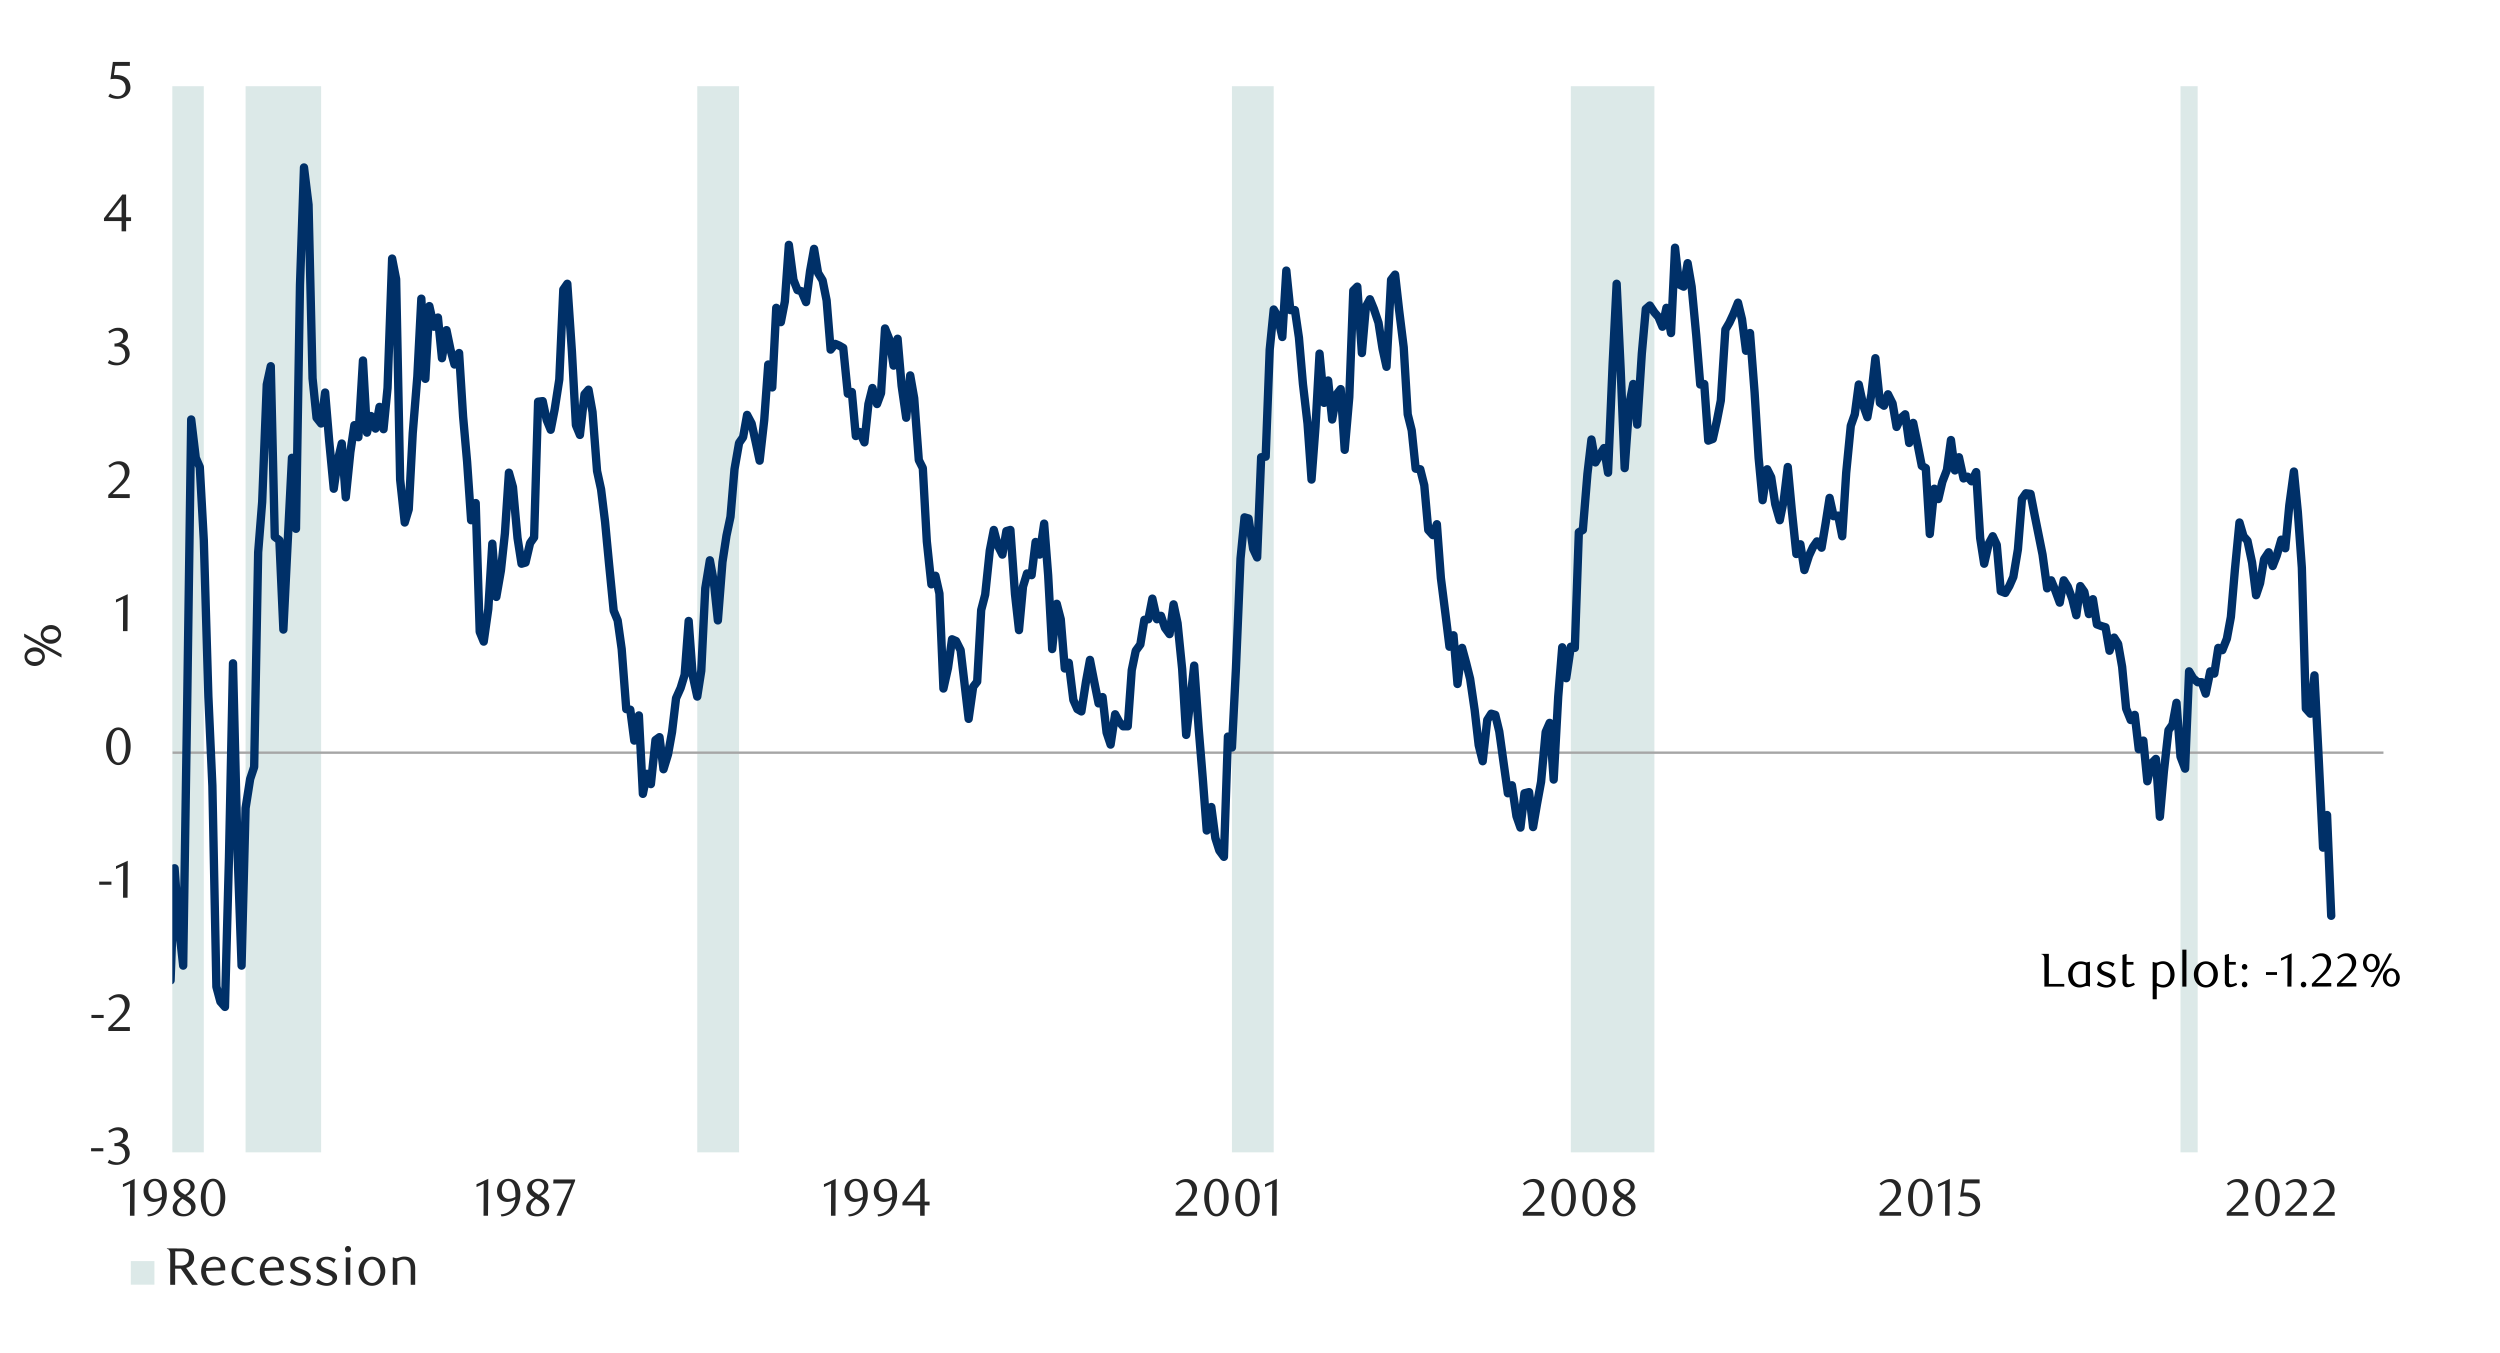 <svg id="Layer_1" data-name="Layer 1" xmlns="http://www.w3.org/2000/svg" xmlns:xlink="http://www.w3.org/1999/xlink" width="1460" height="790" viewBox="0 0 1460 790">
  <defs>
    <style>
      .cls-1, .cls-7, .cls-9 {
        fill: none;
      }

      .cls-2 {
        clip-path: url(#clip-path);
      }

      .cls-3 {
        fill: #e4e6e8;
      }

      .cls-4 {
        clip-path: url(#clip-path-2);
      }

      .cls-5 {
        clip-path: url(#clip-path-3);
      }

      .cls-6 {
        fill: #dce9e8;
      }

      .cls-7 {
        stroke: #a6a6a6;
        stroke-width: 1.39px;
      }

      .cls-7, .cls-9 {
        stroke-linejoin: round;
      }

      .cls-8 {
        clip-path: url(#clip-path-4);
      }

      .cls-9 {
        stroke: #003068;
        stroke-linecap: round;
        stroke-width: 4.88px;
      }

      .cls-10 {
        clip-path: url(#clip-path-5);
      }

      .cls-11 {
        fill: #262626;
      }

      .cls-12 {
        clip-path: url(#clip-path-23);
      }
    </style>
    <clipPath id="clip-path">
      <rect class="cls-1" x="1725.94" y="12414.15" width="448.35" height="238.55"/>
    </clipPath>
    <clipPath id="clip-path-2">
      <rect class="cls-1" x="-132.92" y="-721.72" width="1725.84" height="2233.44"/>
    </clipPath>
    <clipPath id="clip-path-3">
      <rect class="cls-1" x="100.63" y="50.34" width="1293.14" height="624.52"/>
    </clipPath>
    <clipPath id="clip-path-4">
      <rect class="cls-1" x="100.63" y="50.4" width="1293.14" height="624.52"/>
    </clipPath>
    <clipPath id="clip-path-5">
      <rect class="cls-1" x="9.21" y="30.54" width="1441.25" height="728.24"/>
    </clipPath>
    <clipPath id="clip-path-23">
      <rect class="cls-1" x="9.21" y="30.54" width="1441.58" height="728.58"/>
    </clipPath>
  </defs>
  <g class="cls-2">
    <polygon class="cls-3" points="613.87 12652.06 616.22 12652.06 618.48 12652.06 620.85 12652.06 623.11 12652.06 625.49 12652.06 627.74 12652.06 630.12 12652.06 632.38 12652.06 634.75 12652.06 637.01 12652.06 639.38 12652.06 641.64 12652.06 644.02 12652.06 646.39 12652.06 648.65 12652.06 651.03 12652.06 653.28 12652.06 655.66 12652.06 657.92 12652.06 660.29 12652.06 662.55 12652.06 664.93 12652.06 667.18 12652.06 669.56 12652.06 671.82 12652.06 674.19 12652.06 676.45 12652.06 678.83 12652.06 681.08 12652.06 683.46 12652.06 685.72 12652.06 688.09 12652.06 690.35 12652.06 692.73 12652.06 694.98 12652.06 697.36 -11133.2 699.74 -11133.2 701.99 -11133.2 704.37 -11133.2 706.63 -11133.2 709 -11133.2 711.26 -11133.2 713.64 -11133.2 715.89 -11133.2 718.27 -11133.2 720.53 -11133.2 722.9 12652.06 725.16 12652.06 727.53 12652.06 729.79 12652.06 732.17 12652.06 734.43 12652.06 736.8 12652.06 739.06 12652.06 741.43 12652.06 743.69 12652.06 746.07 12652.06 748.33 12652.06 750.7 12652.06 753.08 12652.06 755.33 12652.06 757.71 12652.06 759.97 12652.06 762.34 12652.06 764.6 12652.06 766.98 12652.06 769.23 12652.06 771.61 12652.06 773.87 12652.06 776.24 12652.06 778.5 12652.06 780.88 12652.06 783.13 12652.06 785.51 12652.06 787.77 12652.06 790.14 12652.06 792.4 12652.06 794.78 12652.06 797.03 12652.06 799.41 12652.06 801.79 12652.06 804.04 12652.06 806.42 -11133.2 808.68 -11133.2 811.05 -11133.2 813.31 -11133.2 815.69 -11133.2 817.94 -11133.2 820.32 -11133.2 822.58 -11133.2 824.95 -11133.2 827.21 -11133.2 829.58 -11133.2 831.84 -11133.2 834.22 -11133.2 836.48 -11133.2 838.85 -11133.2 841.11 -11133.2 843.48 12652.06 845.74 12652.06 848.12 12652.06 850.38 12652.06 852.75 12652.06 855.13 12652.06 857.38 12652.06 859.76 12652.06 862.02 12652.06 864.39 12652.06 866.65 12652.06 869.03 12652.06 871.28 12652.06 873.66 12652.06 875.92 12652.06 878.29 12652.06 880.55 12652.06 882.93 12652.06 885.18 12652.06 887.56 12652.06 889.82 12652.06 892.19 12652.06 894.45 12652.06 896.83 12652.06 899.08 12652.06 901.46 12652.06 903.72 12652.06 906.09 12652.06 908.47 12652.06 910.73 12652.06 913.1 12652.06 915.36 12652.06 917.74 12652.06 919.99 12652.06 922.37 12652.06 924.63 12652.06 927 12652.06 929.26 12652.06 931.63 12652.06 933.89 12652.06 936.27 12652.06 938.53 12652.06 940.9 12652.06 943.16 12652.06 945.53 12652.06 947.79 12652.06 950.17 12652.06 952.42 12652.06 954.8 12652.06 957.18 12652.06 959.43 12652.06 961.81 12652.06 964.07 12652.06 966.44 12652.06 968.7 12652.06 971.08 12652.06 973.33 12652.06 975.71 12652.06 977.97 -11133.2 980.34 -11133.2 982.6 -11133.2 984.98 -11133.2 987.23 -11133.2 989.61 -11133.2 991.87 12652.06 994.24 12652.06 996.5 12652.06 998.88 12652.06 1001.13 12652.06 1003.51 12652.06 1005.77 12652.06 1008.14 12652.06 1010.52 12652.06 1012.78 12652.06 1015.15 12652.06 1017.41 12652.06 1019.78 -11133.2 1022.04 -11133.2 1024.42 -11133.2 1026.68 -11133.2 1029.05 -11133.2 1031.31 -11133.2 1033.68 -11133.2 1035.94 -11133.2 1038.32 -11133.2 1040.58 -11133.2 1042.95 -11133.2 1045.21 -11133.2 1047.58 -11133.2 1049.84 -11133.2 1052.22 -11133.2 1054.47 -11133.2 1056.85 12652.06 1059.11 12652.06 1061.48 12652.06 1063.86 12652.06 1066.12 12652.06 1068.49 12652.06 1070.75 12652.06 1073.13 12652.06 1075.38 12652.06 1077.76 12652.06 1080.02 12652.06 1082.39 12652.06 1084.65 12652.06 1087.03 12652.06 1089.28 12652.06 1091.66 12652.06 1093.92 12652.06 1096.29 12652.06 1098.55 12652.06 1100.93 12652.06 1103.18 12652.06 1105.56 12652.06 1107.82 12652.06 1110.19 12652.06 1112.57 12652.06 1114.83 12652.06 1117.2 12652.06 1119.46 12652.06 1121.83 12652.06 1124.09 12652.06 1126.47 12652.06 1128.73 12652.06 1131.1 12652.06 1133.36 12652.06 1135.73 12652.06 1137.99 12652.06 1140.37 12652.06 1142.63 12652.06 1145 12652.06 1147.26 12652.06 1149.63 12652.06 1151.89 12652.06 1154.27 12652.06 1156.52 12652.06 1158.9 12652.06 1161.16 12652.06 1163.53 12652.06 1165.91 12652.06 1168.17 12652.06 1170.54 12652.06 1172.8 12652.06 1175.18 12652.06 1177.43 12652.06 1179.81 12652.06 1182.07 12652.06 1184.44 12652.06 1186.7 12652.06 1189.08 12652.06 1191.33 12652.06 1193.71 12652.06 1195.97 12652.06 1198.34 12652.06 1200.6 12652.06 1202.98 12652.06 1205.23 12652.06 1207.61 12652.06 1209.87 12652.06 1212.24 12652.06 1214.5 12652.06 1216.88 12652.06 1219.25 12652.06 1221.51 12652.06 1223.88 12652.06 1226.14 12652.06 1228.52 12652.06 1230.78 12652.06 1233.15 12652.06 1235.41 12652.06 1237.78 12652.06 1240.04 12652.06 1242.42 12652.06 1244.67 12652.06 1247.05 12652.06 1249.31 12652.06 1251.68 12652.06 1253.94 12652.06 1256.32 12652.06 1258.57 12652.06 1260.95 12652.06 1263.21 12652.06 1265.58 12652.06 1267.84 12652.06 1270.22 -11133.2 1272.59 -11133.2 1274.85 -11133.2 1277.23 -11133.2 1279.48 -11133.2 1281.86 -11133.2 1284.12 -11133.2 1286.49 -11133.2 1288.75 12652.06 1291.13 12652.06 1293.38 12652.06 1295.76 12652.06 1298.02 12652.06 1300.39 12652.06 1302.65 12652.06 1305.03 12652.06 1307.28 12652.06 1309.66 12652.06 1311.92 12652.06 1314.29 12652.06 1316.55 12652.06 1318.93 12652.06 1321.3 12652.06 1323.56 12652.06 1325.93 12652.06 1328.19 12652.06 1330.57 12652.06 1332.83 12652.06 1335.2 12652.06 1337.46 12652.06 1339.83 12652.06 1342.09 12652.06 1344.47 12652.06 1346.72 12652.06 1349.1 12652.06 1351.36 12652.06 1353.73 12652.06 1355.99 12652.06 1358.37 12652.06 1360.62 12652.06 1363 12652.06 1365.26 12652.06 1367.63 12652.06 1369.89 12652.06 1372.27 12652.06 1374.64 12652.06 1376.9 12652.06 1379.28 12652.06 1381.53 12652.06 1383.91 12652.06 1386.17 12652.06 1388.54 12652.06 1390.8 12652.06 1393.18 12652.06 1395.43 12652.06 1397.81 12652.06 1400.07 12652.06 1402.44 12652.06 1404.7 12652.06 1407.08 12652.06 1409.33 12652.06 1411.71 12652.06 1413.97 12652.06 1416.34 12652.06 1418.6 12652.06 1420.98 12652.06 1423.23 12652.06 1425.61 12652.06 1427.98 12652.06 1430.24 12652.06 1432.62 12652.06 1434.88 12652.06 1437.25 12652.06 1439.51 12652.06 1441.88 12652.06 1444.14 12652.06 1446.52 12652.06 1448.77 12652.06 1451.15 12652.06 1453.41 12652.06 1455.78 12652.06 1458.04 12652.06 1460.42 12652.06 1462.67 12652.06 1465.05 12652.06 1467.31 12652.06 1469.68 12652.06 1471.94 12652.06 1474.32 12652.06 1476.69 12652.06 1478.95 12652.06 1481.33 12652.06 1483.58 12652.06 1485.96 12652.06 1488.22 12652.06 1490.59 12652.06 1492.85 12652.06 1495.23 12652.06 1497.48 12652.06 1499.86 12652.06 1502.12 12652.06 1504.49 12652.06 1506.75 12652.06 1509.13 12652.06 1511.38 12652.06 1513.76 12652.06 1516.02 12652.06 1518.39 12652.06 1520.65 12652.06 1523.03 12652.06 1525.28 12652.06 1527.66 12652.06 1530.04 12652.06 1532.29 12652.06 1534.67 12652.06 1536.93 12652.06 1539.3 12652.06 1541.56 12652.06 1543.93 12652.06 1546.19 12652.06 1548.57 12652.06 1550.83 12652.06 1553.2 12652.06 1555.46 12652.06 1557.84 12652.06 1560.09 12652.06 1562.47 12652.06 1564.72 12652.06 1567.1 -11133.2 1569.36 -11133.2 1571.73 -11133.2 1573.99 -11133.2 1576.37 -11133.2 1578.63 -11133.2 1581 -11133.2 1583.38 -11133.2 1585.63 12652.06 1588.01 12652.06 1590.27 12652.06 1592.64 12652.06 1594.9 12652.06 1597.28 12652.06 1599.53 12652.06 1601.91 12652.06 1604.17 12652.06 1606.54 12652.06 1608.8 12652.06 1611.18 12652.06 1613.43 12652.06 1615.81 12652.06 1618.07 12652.06 1620.44 12652.06 1622.7 12652.06 1625.08 12652.06 1627.33 12652.06 1629.71 12652.06 1632.09 12652.06 1634.34 12652.06 1636.72 12652.06 1638.98 12652.06 1641.35 12652.06 1643.61 12652.06 1645.98 12652.06 1648.24 12652.06 1650.62 12652.06 1652.88 12652.06 1655.25 12652.06 1657.51 12652.06 1659.88 12652.06 1662.14 12652.06 1664.52 12652.06 1666.78 12652.06 1669.15 12652.06 1671.41 12652.06 1673.79 12652.06 1676.04 12652.06 1678.42 12652.06 1680.67 12652.06 1683.05 12652.06 1685.43 12652.06 1687.68 12652.06 1690.06 12652.06 1692.32 12652.06 1694.69 12652.06 1696.95 12652.06 1699.33 12652.06 1701.58 12652.06 1703.96 12652.06 1706.22 12652.06 1708.59 12652.06 1710.85 12652.06 1713.23 12652.06 1715.48 12652.06 1717.86 12652.06 1720.12 12652.06 1722.49 12652.06 1724.75 12652.06 1727.13 12652.06 1729.38 12652.06 1731.76 12652.06 1734.02 12652.06 1736.39 12652.06 1738.77 12652.06 1741.02 12652.06 1743.4 12652.06 1745.66 12652.06 1748.03 12652.06 1750.29 12652.06 1752.67 12652.06 1754.92 -11133.2 1757.3 -11133.2 1759.56 -11133.2 1761.93 -11133.2 1764.19 -11133.2 1766.57 -11133.2 1768.82 -11133.2 1771.2 -11133.2 1773.46 -11133.2 1775.83 -11133.2 1778.09 -11133.2 1780.47 -11133.2 1782.72 -11133.2 1785.1 -11133.2 1787.36 -11133.2 1789.73 -11133.2 1792.11 -11133.2 1794.37 -11133.2 1796.74 12652.06 1799 12652.06 1801.38 12652.06 1803.63 12652.06 1806.01 12652.06 1808.27 12652.06 1810.64 12652.06 1812.9 12652.06 1815.28 12652.06 1817.53 12652.06 1819.91 12652.06 1822.17 12652.06 1824.54 12652.06 1826.8 12652.06 1829.18 12652.06 1831.43 12652.06 1833.81 12652.06 1836.07 12652.06 1838.44 12652.06 1840.82 12652.06 1843.07 12652.06 1845.45 12652.06 1847.71 12652.06 1850.08 12652.06 1852.34 12652.06 1854.72 12652.06 1856.97 12652.06 1859.35 12652.06 1861.61 12652.06 1863.98 12652.06 1866.24 12652.06 1868.62 12652.06 1870.87 12652.06 1873.25 12652.06 1875.51 12652.06 1877.88 12652.06 1880.14 12652.06 1882.52 12652.06 1884.77 12652.06 1887.15 12652.06 1889.41 12652.06 1891.78 12652.06 1894.16 12652.06 1896.42 12652.06 1898.79 12652.06 1901.05 12652.06 1903.43 12652.06 1905.68 12652.06 1908.06 12652.06 1910.32 12652.06 1912.69 12652.06 1914.95 12652.06 1917.33 12652.06 1919.58 12652.06 1921.96 12652.06 1924.22 12652.06 1926.59 12652.06 1928.85 12652.06 1931.22 12652.06 1933.48 12652.06 1935.86 12652.06 1938.12 12652.06 1940.49 12652.06 1942.75 12652.06 1945.12 12652.06 1947.5 12652.06 1949.76 12652.06 1952.13 12652.06 1954.39 12652.06 1956.77 12652.06 1959.02 12652.06 1961.4 12652.06 1963.66 12652.06 1966.03 12652.06 1968.29 12652.06 1970.67 12652.06 1972.92 12652.06 1975.3 12652.06 1977.56 12652.06 1979.93 12652.06 1982.19 12652.06 1984.57 12652.06 1986.82 12652.06 1989.2 12652.06 1991.46 12652.06 1993.83 12652.06 1996.21 12652.06 1998.47 12652.06 2000.84 12652.06 2003.1 12652.06 2005.48 12652.06 2007.73 12652.06 2010.11 12652.06 2012.37 12652.06 2014.74 12652.06 2017 12652.06 2019.38 12652.06 2021.63 12652.06 2024.01 12652.06 2026.27 12652.06 2028.64 12652.06 2030.9 12652.06 2033.27 12652.06 2035.53 12652.06 2037.91 12652.06 2040.17 12652.06 2042.54 12652.06 2044.8 12652.06 2047.17 12652.06 2049.55 12652.06 2051.81 12652.06 2054.18 12652.06 2056.44 12652.06 2058.82 12652.06 2061.07 12652.06 2063.45 12652.06 2065.71 12652.06 2068.08 12652.06 2070.34 12652.06 2072.72 12652.06 2074.97 12652.06 2077.35 12652.06 2079.61 12652.06 2081.98 12652.06 2084.24 12652.06 2086.62 12652.06 2088.87 12652.06 2091.25 12652.06 2093.51 -11133.2 2095.88 -11133.2 2098.14 12652.06 2100.52 12652.06 2102.89 12652.06 2105.15 12652.06 2107.53 12652.06 2109.78 12652.06 2112.16 12652.06 2114.42 12652.06 2116.79 12652.06 2119.05 12652.06 2121.43 12652.06 2123.68 12652.06 2126.06 12652.06 2128.32 12652.06 2130.69 12652.06 2132.95 12652.06 2135.32 12652.06 2137.58 12652.06 2139.96 12652.06 2142.22 12652.06 2144.59 12652.06 2146.85 12652.06 2149.22 12652.06 2151.6 12652.06 2153.86 12652.06 2156.18 12652.06 2153.86 12652.06 2151.6 12652.06 2149.22 12652.06 2146.85 12652.06 2144.59 12652.06 2142.22 12652.06 2139.96 12652.06 2137.58 12652.06 2135.32 12652.06 2132.95 12652.06 2130.69 12652.06 2128.32 12652.06 2126.06 12652.06 2123.68 12652.06 2121.43 12652.06 2119.05 12652.06 2116.79 12652.06 2114.42 12652.06 2112.16 12652.06 2109.78 12652.06 2107.53 12652.06 2105.15 12652.06 2102.89 12652.06 2100.52 12652.06 2098.14 12652.06 2095.88 12652.06 2093.51 12652.06 2091.25 12652.06 2088.87 12652.06 2086.62 12652.06 2084.24 12652.06 2081.98 12652.06 2079.61 12652.06 2077.35 12652.06 2074.97 12652.06 2072.72 12652.06 2070.34 12652.06 2068.08 12652.06 2065.71 12652.06 2063.45 12652.06 2061.07 12652.06 2058.82 12652.06 2056.44 12652.06 2054.18 12652.06 2051.81 12652.06 2049.55 12652.06 2047.17 12652.06 2044.8 12652.06 2042.54 12652.06 2040.17 12652.06 2037.91 12652.06 2035.53 12652.06 2033.27 12652.06 2030.9 12652.06 2028.64 12652.06 2026.27 12652.06 2024.01 12652.06 2021.63 12652.06 2019.38 12652.06 2017 12652.06 2014.74 12652.06 2012.37 12652.06 2010.11 12652.06 2007.73 12652.06 2005.48 12652.06 2003.1 12652.06 2000.84 12652.06 1998.47 12652.06 1996.21 12652.06 1993.83 12652.06 1991.46 12652.06 1989.2 12652.06 1986.82 12652.06 1984.57 12652.06 1982.19 12652.06 1979.93 12652.06 1977.56 12652.06 1975.3 12652.06 1972.92 12652.06 1970.67 12652.06 1968.29 12652.06 1966.03 12652.06 1963.66 12652.06 1961.4 12652.06 1959.02 12652.06 1956.77 12652.06 1954.39 12652.06 1952.13 12652.06 1949.76 12652.06 1947.5 12652.06 1945.12 12652.06 1942.75 12652.06 1940.49 12652.06 1938.12 12652.06 1935.86 12652.06 1933.48 12652.06 1931.22 12652.06 1928.85 12652.06 1926.59 12652.06 1924.22 12652.06 1921.96 12652.06 1919.58 12652.06 1917.33 12652.06 1914.95 12652.06 1912.69 12652.06 1910.32 12652.06 1908.06 12652.06 1905.68 12652.06 1903.43 12652.06 1901.05 12652.06 1898.79 12652.06 1896.42 12652.06 1894.16 12652.06 1891.78 12652.06 1889.41 12652.06 1887.15 12652.06 1884.77 12652.06 1882.52 12652.06 1880.14 12652.06 1877.88 12652.06 1875.51 12652.06 1873.25 12652.06 1870.87 12652.06 1868.62 12652.06 1866.24 12652.06 1863.98 12652.06 1861.61 12652.06 1859.35 12652.06 1856.97 12652.06 1854.72 12652.06 1852.34 12652.06 1850.08 12652.06 1847.71 12652.06 1845.45 12652.06 1843.07 12652.06 1840.82 12652.06 1838.44 12652.06 1836.07 12652.06 1833.81 12652.06 1831.43 12652.06 1829.18 12652.06 1826.8 12652.06 1824.54 12652.06 1822.17 12652.06 1819.91 12652.06 1817.53 12652.06 1815.28 12652.06 1812.9 12652.06 1810.64 12652.06 1808.27 12652.06 1806.01 12652.06 1803.63 12652.06 1801.38 12652.06 1799 12652.06 1796.74 12652.06 1794.37 12652.06 1792.11 12652.06 1789.73 12652.06 1787.36 12652.06 1785.1 12652.06 1782.72 12652.06 1780.47 12652.06 1778.09 12652.06 1775.83 12652.06 1773.46 12652.06 1771.2 12652.06 1768.82 12652.06 1766.57 12652.06 1764.19 12652.06 1761.93 12652.06 1759.56 12652.06 1757.3 12652.06 1754.92 12652.06 1752.67 12652.06 1750.29 12652.06 1748.03 12652.06 1745.66 12652.06 1743.4 12652.06 1741.02 12652.06 1738.77 12652.06 1736.39 12652.06 1734.02 12652.06 1731.76 12652.06 1729.38 12652.06 1727.13 12652.06 1724.75 12652.06 1722.49 12652.06 1720.12 12652.06 1717.86 12652.06 1715.48 12652.06 1713.23 12652.06 1710.85 12652.06 1708.59 12652.06 1706.22 12652.06 1703.96 12652.06 1701.58 12652.06 1699.33 12652.06 1696.95 12652.06 1694.69 12652.06 1692.32 12652.06 1690.06 12652.06 1687.68 12652.06 1685.43 12652.06 1683.05 12652.06 1680.67 12652.06 1678.42 12652.06 1676.04 12652.06 1673.79 12652.06 1671.41 12652.06 1669.15 12652.06 1666.78 12652.06 1664.52 12652.06 1662.14 12652.06 1659.88 12652.06 1657.51 12652.06 1655.25 12652.06 1652.88 12652.06 1650.62 12652.06 1648.24 12652.06 1645.98 12652.06 1643.61 12652.06 1641.35 12652.06 1638.98 12652.06 1636.72 12652.06 1634.34 12652.06 1632.09 12652.06 1629.71 12652.06 1627.33 12652.06 1625.08 12652.06 1622.7 12652.06 1620.44 12652.06 1618.07 12652.06 1615.81 12652.06 1613.43 12652.06 1611.18 12652.06 1608.8 12652.06 1606.54 12652.06 1604.17 12652.06 1601.91 12652.06 1599.53 12652.06 1597.28 12652.06 1594.9 12652.06 1592.64 12652.06 1590.27 12652.06 1588.01 12652.06 1585.63 12652.06 1583.38 12652.06 1581 12652.06 1578.63 12652.06 1576.37 12652.06 1573.99 12652.06 1571.73 12652.06 1569.36 12652.06 1567.1 12652.06 1564.72 12652.06 1562.47 12652.06 1560.09 12652.06 1557.84 12652.06 1555.46 12652.06 1553.2 12652.06 1550.83 12652.06 1548.57 12652.06 1546.19 12652.06 1543.93 12652.06 1541.56 12652.06 1539.3 12652.06 1536.93 12652.06 1534.67 12652.06 1532.29 12652.06 1530.04 12652.06 1527.66 12652.06 1525.28 12652.06 1523.03 12652.06 1520.65 12652.06 1518.39 12652.06 1516.02 12652.06 1513.76 12652.06 1511.38 12652.06 1509.13 12652.06 1506.75 12652.06 1504.49 12652.06 1502.12 12652.06 1499.86 12652.06 1497.48 12652.06 1495.23 12652.06 1492.85 12652.06 1490.59 12652.06 1488.22 12652.06 1485.96 12652.06 1483.58 12652.06 1481.33 12652.06 1478.95 12652.06 1476.69 12652.06 1474.32 12652.06 1471.94 12652.06 1469.68 12652.06 1467.31 12652.06 1465.05 12652.06 1462.67 12652.06 1460.42 12652.06 1458.04 12652.06 1455.78 12652.06 1453.41 12652.06 1451.15 12652.06 1448.77 12652.06 1446.52 12652.06 1444.14 12652.06 1441.88 12652.06 1439.51 12652.06 1437.25 12652.06 1434.88 12652.06 1432.62 12652.06 1430.24 12652.06 1427.98 12652.06 1425.61 12652.06 1423.23 12652.06 1420.98 12652.06 1418.6 12652.06 1416.34 12652.06 1413.97 12652.06 1411.71 12652.06 1409.33 12652.06 1407.08 12652.06 1404.7 12652.06 1402.44 12652.06 1400.07 12652.06 1397.81 12652.06 1395.43 12652.06 1393.18 12652.06 1390.8 12652.06 1388.54 12652.06 1386.17 12652.06 1383.91 12652.06 1381.53 12652.06 1379.28 12652.06 1376.9 12652.06 1374.64 12652.06 1372.27 12652.06 1369.89 12652.06 1367.63 12652.06 1365.26 12652.06 1363 12652.06 1360.62 12652.06 1358.37 12652.06 1355.99 12652.06 1353.73 12652.06 1351.36 12652.06 1349.1 12652.06 1346.72 12652.06 1344.47 12652.06 1342.09 12652.06 1339.83 12652.06 1337.46 12652.06 1335.2 12652.06 1332.83 12652.06 1330.57 12652.06 1328.19 12652.06 1325.93 12652.06 1323.56 12652.06 1321.3 12652.06 1318.93 12652.06 1316.55 12652.06 1314.29 12652.06 1311.92 12652.06 1309.66 12652.06 1307.28 12652.06 1305.03 12652.06 1302.65 12652.06 1300.39 12652.06 1298.02 12652.06 1295.76 12652.06 1293.38 12652.06 1291.13 12652.06 1288.75 12652.06 1286.49 12652.06 1284.12 12652.06 1281.86 12652.06 1279.48 12652.06 1277.23 12652.06 1274.85 12652.06 1272.59 12652.06 1270.22 12652.06 1267.84 12652.06 1265.58 12652.06 1263.21 12652.06 1260.95 12652.06 1258.57 12652.06 1256.32 12652.06 1253.94 12652.06 1251.68 12652.06 1249.31 12652.06 1247.05 12652.06 1244.67 12652.06 1242.42 12652.06 1240.04 12652.06 1237.78 12652.06 1235.41 12652.06 1233.15 12652.06 1230.78 12652.06 1228.52 12652.06 1226.14 12652.06 1223.88 12652.06 1221.51 12652.06 1219.25 12652.06 1216.88 12652.06 1214.5 12652.06 1212.24 12652.06 1209.87 12652.06 1207.61 12652.06 1205.23 12652.06 1202.98 12652.06 1200.6 12652.06 1198.34 12652.06 1195.97 12652.06 1193.71 12652.06 1191.33 12652.06 1189.08 12652.06 1186.7 12652.06 1184.44 12652.06 1182.07 12652.06 1179.81 12652.06 1177.43 12652.06 1175.18 12652.06 1172.8 12652.06 1170.54 12652.06 1168.17 12652.06 1165.91 12652.06 1163.53 12652.06 1161.16 12652.06 1158.9 12652.06 1156.52 12652.06 1154.27 12652.06 1151.89 12652.06 1149.63 12652.06 1147.26 12652.06 1145 12652.06 1142.63 12652.06 1140.37 12652.06 1137.99 12652.06 1135.73 12652.06 1133.36 12652.06 1131.1 12652.06 1128.73 12652.06 1126.47 12652.06 1124.09 12652.06 1121.83 12652.06 1119.46 12652.06 1117.2 12652.06 1114.83 12652.06 1112.57 12652.06 1110.19 12652.06 1107.82 12652.06 1105.56 12652.06 1103.18 12652.06 1100.93 12652.06 1098.55 12652.06 1096.29 12652.06 1093.92 12652.06 1091.66 12652.06 1089.28 12652.06 1087.03 12652.06 1084.65 12652.06 1082.39 12652.06 1080.02 12652.06 1077.76 12652.06 1075.38 12652.06 1073.13 12652.06 1070.75 12652.06 1068.49 12652.06 1066.12 12652.06 1063.86 12652.06 1061.48 12652.06 1059.11 12652.06 1056.85 12652.06 1054.47 12652.06 1052.22 12652.06 1049.84 12652.06 1047.58 12652.06 1045.21 12652.06 1042.95 12652.06 1040.58 12652.06 1038.32 12652.06 1035.94 12652.06 1033.68 12652.06 1031.31 12652.06 1029.05 12652.06 1026.68 12652.06 1024.42 12652.06 1022.04 12652.06 1019.78 12652.06 1017.41 12652.06 1015.15 12652.06 1012.78 12652.06 1010.52 12652.06 1008.14 12652.06 1005.77 12652.06 1003.51 12652.06 1001.13 12652.06 998.88 12652.06 996.5 12652.06 994.24 12652.06 991.87 12652.06 989.61 12652.06 987.23 12652.06 984.98 12652.06 982.6 12652.06 980.34 12652.06 977.97 12652.06 975.71 12652.06 973.33 12652.06 971.08 12652.06 968.7 12652.06 966.44 12652.06 964.07 12652.06 961.81 12652.06 959.43 12652.06 957.18 12652.06 954.8 12652.06 952.42 12652.06 950.17 12652.06 947.79 12652.06 945.53 12652.06 943.16 12652.06 940.9 12652.06 938.53 12652.06 936.27 12652.06 933.89 12652.06 931.63 12652.06 929.26 12652.06 927 12652.06 924.63 12652.06 922.37 12652.06 919.99 12652.06 917.74 12652.06 915.36 12652.06 913.1 12652.06 910.73 12652.06 908.47 12652.06 906.09 12652.06 903.72 12652.06 901.46 12652.06 899.08 12652.06 896.83 12652.06 894.45 12652.06 892.19 12652.06 889.82 12652.06 887.56 12652.06 885.18 12652.06 882.93 12652.06 880.55 12652.06 878.29 12652.06 875.92 12652.06 873.66 12652.06 871.28 12652.06 869.03 12652.06 866.65 12652.06 864.39 12652.06 862.02 12652.06 859.76 12652.06 857.38 12652.06 855.13 12652.06 852.75 12652.06 850.38 12652.06 848.12 12652.06 845.74 12652.06 843.48 12652.06 841.11 12652.06 838.85 12652.06 836.48 12652.06 834.22 12652.06 831.84 12652.06 829.58 12652.06 827.21 12652.06 824.95 12652.06 822.58 12652.06 820.32 12652.06 817.94 12652.06 815.69 12652.06 813.31 12652.06 811.05 12652.06 808.68 12652.06 806.42 12652.06 804.04 12652.06 801.79 12652.06 799.41 12652.06 797.03 12652.06 794.78 12652.06 792.4 12652.06 790.14 12652.06 787.77 12652.06 785.51 12652.06 783.13 12652.06 780.88 12652.06 778.5 12652.06 776.24 12652.06 773.87 12652.06 771.61 12652.06 769.23 12652.06 766.98 12652.06 764.6 12652.06 762.34 12652.06 759.97 12652.06 757.71 12652.06 755.33 12652.06 753.08 12652.06 750.7 12652.06 748.33 12652.06 746.07 12652.06 743.69 12652.06 741.43 12652.06 739.06 12652.06 736.8 12652.06 734.43 12652.06 732.17 12652.06 729.79 12652.06 727.53 12652.06 725.16 12652.06 722.9 12652.06 720.53 12652.06 718.27 12652.06 715.89 12652.06 713.64 12652.06 711.26 12652.06 709 12652.06 706.63 12652.06 704.37 12652.06 701.99 12652.06 699.74 12652.06 697.36 12652.06 694.98 12652.06 692.73 12652.06 690.35 12652.06 688.09 12652.06 685.72 12652.06 683.46 12652.06 681.08 12652.06 678.83 12652.06 676.45 12652.06 674.19 12652.06 671.82 12652.06 669.56 12652.06 667.18 12652.06 664.93 12652.06 662.55 12652.06 660.29 12652.06 657.92 12652.06 655.66 12652.06 653.28 12652.06 651.03 12652.06 648.65 12652.06 646.39 12652.06 644.02 12652.06 641.64 12652.06 639.38 12652.06 637.01 12652.06 634.75 12652.06 632.38 12652.06 630.12 12652.06 627.74 12652.06 625.49 12652.06 623.11 12652.06 620.85 12652.06 618.48 12652.06 616.22 12652.06 613.87 12652.06"/>
  </g>
  <g class="cls-4">
    <g class="cls-5">
      <polygon class="cls-6" points="-483.76 672.97 -481.42 672.97 -478.74 672.97 -476.4 -234873.24 -474.06 -234873.24 -471.4 -234873.24 -469.06 -234873.24 -466.72 -234873.24 -464.38 -234873.24 -461.7 -234873.24 -459.36 -234873.24 -457.02 -234873.24 -454.34 -234873.24 -452 -234873.24 -449.66 672.97 -446.98 672.97 -444.64 672.97 -442.3 672.97 -439.96 672.97 -437.28 672.97 -434.94 672.97 -432.6 672.97 -429.95 672.97 -427.61 672.97 -425.27 672.97 -422.59 672.97 -420.25 672.97 -417.91 672.97 -415.57 672.97 -412.89 672.97 -410.55 672.97 -408.21 672.97 -405.53 672.97 -403.19 672.97 -400.85 672.97 -398.18 672.97 -395.84 672.97 -393.5 672.97 -391.16 672.97 -388.48 672.97 -386.14 672.97 -383.8 672.97 -381.13 672.97 -378.79 672.97 -376.45 672.97 -373.77 672.97 -371.43 672.97 -369.09 672.97 -366.75 672.97 -364.07 672.97 -361.74 672.97 -359.4 672.97 -356.72 672.97 -354.38 672.97 -352.04 672.97 -349.37 672.97 -347.03 672.97 -344.69 672.97 -342.34 672.97 -339.67 672.97 -337.33 672.97 -334.99 672.97 -332.32 672.97 -329.98 672.97 -327.63 672.97 -324.96 672.97 -322.62 672.97 -320.28 672.97 -317.94 672.97 -315.27 672.97 -312.93 672.97 -310.59 672.97 -307.91 672.97 -305.57 672.97 -303.23 672.97 -300.56 672.97 -298.21 672.97 -295.88 672.97 -293.54 672.97 -290.86 672.97 -288.52 672.97 -286.18 672.97 -283.5 672.97 -281.17 672.97 -278.82 672.97 -276.15 672.97 -273.81 672.97 -271.47 672.97 -269.13 672.97 -266.45 672.97 -264.12 672.97 -261.77 672.97 -259.1 672.97 -256.76 672.97 -254.42 672.97 -251.75 672.97 -249.41 672.97 -247.06 672.97 -244.72 672.97 -242.05 672.97 -239.71 672.97 -237.37 672.97 -234.69 672.97 -232.36 672.97 -230.01 672.97 -227.34 672.97 -225 672.97 -222.66 672.97 -220.32 672.97 -217.64 672.97 -215.3 672.97 -212.96 672.97 -210.29 672.97 -207.95 672.97 -205.61 672.97 -202.94 672.97 -200.59 672.97 -198.25 672.97 -195.91 672.97 -193.24 -234873.24 -190.9 -234873.24 -188.56 -234873.24 -185.88 -234873.24 -183.54 -234873.24 -181.2 -234873.24 -178.53 -234873.24 -176.19 -234873.24 -173.85 -234873.24 -171.51 -234873.24 -168.83 -234873.24 -166.5 -234873.24 -164.15 672.97 -161.48 672.97 -159.14 672.97 -156.8 672.97 -154.12 672.97 -151.78 672.97 -149.44 672.97 -147.1 672.97 -144.43 672.97 -142.09 672.97 -139.75 672.97 -137.07 672.97 -134.73 672.97 -132.39 672.97 -129.72 672.97 -127.38 672.97 -125.04 672.97 -122.36 672.97 -120.02 672.97 -117.68 672.97 -115.34 672.97 -112.67 672.97 -110.33 672.97 -107.99 672.97 -105.31 672.97 -102.97 672.97 -100.63 672.97 -97.96 672.97 -95.62 672.97 -93.28 672.97 -90.94 672.97 -88.26 672.97 -85.92 672.97 -83.58 672.97 -80.91 672.97 -78.57 -234873.24 -76.23 -234873.24 -73.55 -234873.24 -71.21 -234873.24 -68.87 -234873.24 -66.53 -234873.24 -63.86 -234873.24 -61.52 -234873.24 -59.18 -234873.24 -56.5 -234873.24 -54.16 -234873.24 -51.82 -234873.24 -49.15 -234873.24 -46.81 -234873.24 -44.47 -234873.24 -42.13 -234873.24 -39.45 -234873.24 -37.11 672.97 -34.77 672.97 -32.1 672.97 -29.76 672.97 -27.42 672.97 -24.74 672.97 -22.4 672.97 -20.06 672.97 -17.72 672.97 -15.05 672.97 -12.71 672.97 -10.37 672.97 -7.69 672.97 -5.35 672.97 -3.01 672.97 -0.34 672.97 2 672.97 4.34 672.97 6.68 672.97 9.36 672.97 11.7 672.97 14.04 672.97 16.71 672.97 19.05 672.97 21.39 672.97 24.07 672.97 26.41 672.97 28.75 672.97 31.09 672.97 33.77 672.97 36.1 672.97 38.44 672.97 41.12 672.97 43.46 672.97 45.8 672.97 48.47 672.97 50.81 672.97 53.16 672.97 55.49 672.97 58.17 672.97 60.51 672.97 62.85 672.97 65.52 672.97 67.86 672.97 70.2 672.97 72.88 672.97 75.22 672.97 77.56 672.97 79.9 672.97 82.57 672.97 84.91 672.97 87.25 672.97 89.93 672.97 92.27 672.97 94.61 672.97 97.28 672.97 99.62 672.97 101.96 -234873.24 104.3 -234873.24 106.98 -234873.24 109.32 -234873.24 111.66 -234873.24 114.33 -234873.24 116.67 -234873.24 119.02 672.97 121.69 672.97 124.03 672.97 126.37 672.97 128.71 672.97 131.38 672.97 133.72 672.97 136.07 672.97 138.74 672.97 141.08 672.97 143.42 672.97 146.09 -234873.24 148.43 -234873.24 150.77 -234873.24 153.11 -234873.24 155.79 -234873.24 158.13 -234873.24 160.47 -234873.24 163.15 -234873.24 165.49 -234873.24 167.83 -234873.24 170.51 -234873.24 172.85 -234873.24 175.19 -234873.24 177.53 -234873.24 180.19 -234873.24 182.53 -234873.24 184.87 -234873.24 187.54 672.97 189.88 672.97 192.23 672.97 194.91 672.97 197.25 672.97 199.59 672.97 201.93 672.97 204.61 672.97 206.95 672.97 209.29 672.97 211.97 672.97 214.31 672.97 216.65 672.97 219.3 672.97 221.64 672.97 223.98 672.97 226.32 672.97 229 672.97 231.34 672.97 233.68 672.97 236.36 672.97 238.7 672.97 241.04 672.97 243.72 672.97 246.06 672.97 248.4 672.97 250.74 672.97 253.42 672.97 255.76 672.97 258.1 672.97 260.75 672.97 263.09 672.97 265.43 672.97 268.11 672.97 270.45 672.97 272.79 672.97 275.13 672.97 277.81 672.97 280.15 672.97 282.49 672.97 285.17 672.97 287.51 672.97 289.85 672.97 292.53 672.97 294.87 672.97 297.21 672.97 299.56 672.97 302.23 672.97 304.57 672.97 306.92 672.97 309.57 672.97 311.91 672.97 314.25 672.97 316.93 672.97 319.27 672.97 321.61 672.97 323.95 672.97 326.63 672.97 328.97 672.97 331.31 672.97 333.99 672.97 336.33 672.97 338.67 672.97 341.35 672.97 343.69 672.97 346.03 672.97 348.68 672.97 351.02 672.97 353.36 672.97 355.7 672.97 358.38 672.97 360.72 672.97 363.06 672.97 365.74 672.97 368.08 672.97 370.42 672.97 373.1 672.97 375.44 672.97 377.78 672.97 380.12 672.97 382.8 672.97 385.14 672.97 387.48 672.97 390.13 672.97 392.47 672.97 394.81 672.97 397.49 672.97 399.83 672.97 402.18 672.97 404.52 672.97 407.19 672.97 409.54 -234873.24 411.88 -234873.24 414.56 -234873.24 416.89 -234873.24 419.24 -234873.24 421.92 -234873.24 424.26 -234873.24 426.6 -234873.24 428.94 -234873.24 431.62 672.97 433.96 672.97 436.3 672.97 438.95 672.97 441.29 672.97 443.63 672.97 446.31 672.97 448.65 672.97 450.99 672.97 453.33 672.97 456.01 672.97 458.35 672.97 460.69 672.97 463.37 672.97 465.71 672.97 468.05 672.97 470.73 672.97 473.07 672.97 475.41 672.97 477.75 672.97 480.4 672.97 482.74 672.97 485.08 672.97 487.76 672.97 490.1 672.97 492.44 672.97 495.12 672.97 497.46 672.97 499.8 672.97 502.14 672.97 504.82 672.97 507.16 672.97 509.5 672.97 512.18 672.97 514.52 672.97 516.86 672.97 519.51 672.97 521.86 672.97 524.2 672.97 526.54 672.97 529.22 672.97 531.56 672.97 533.9 672.97 536.58 672.97 538.92 672.97 541.26 672.97 543.94 672.97 546.28 672.97 548.62 672.97 550.96 672.97 553.64 672.97 555.98 672.97 558.32 672.97 561 672.97 563.34 672.97 565.68 672.97 568.33 672.97 570.67 672.97 573.01 672.97 575.35 672.97 578.03 672.97 580.37 672.97 582.71 672.97 585.39 672.97 587.73 672.97 590.07 672.97 592.75 672.97 595.09 672.97 597.43 672.97 599.77 672.97 602.45 672.97 604.79 672.97 607.13 672.97 609.78 672.97 612.12 672.97 614.47 672.97 617.14 672.97 619.48 672.97 621.83 672.97 624.16 672.97 626.84 672.97 629.18 672.97 631.53 672.97 634.21 672.97 636.54 672.97 638.89 672.97 641.57 672.97 643.9 672.97 646.25 672.97 648.59 672.97 651.24 672.97 653.58 672.97 655.92 672.97 658.6 672.97 660.94 672.97 663.28 672.97 665.96 672.97 668.3 672.97 670.64 672.97 672.98 672.97 675.66 672.97 678 672.97 680.34 672.97 683.02 672.97 685.36 672.97 687.7 672.97 690.38 672.97 692.72 672.97 695.06 672.97 697.4 672.97 700.05 672.97 702.39 672.97 704.73 672.97 707.41 672.97 709.75 672.97 712.09 672.97 714.77 672.97 717.11 672.97 719.45 672.97 721.79 -234873.24 724.47 -234873.24 726.81 -234873.24 729.15 -234873.24 731.83 -234873.24 734.17 -234873.24 736.51 -234873.24 739.16 -234873.24 741.51 -234873.24 743.85 672.97 746.19 672.97 748.87 672.97 751.21 672.97 753.55 672.97 756.23 672.97 758.57 672.97 760.91 672.97 763.59 672.97 765.93 672.97 768.27 672.97 770.61 672.97 773.29 672.97 775.63 672.97 777.97 672.97 780.62 672.97 782.96 672.97 785.3 672.97 787.98 672.97 790.32 672.97 792.66 672.97 795.34 672.97 797.68 672.97 800.02 672.97 802.36 672.97 805.04 672.97 807.38 672.97 809.72 672.97 812.4 672.97 814.74 672.97 817.08 672.97 819.76 672.97 822.1 672.97 824.44 672.97 826.75 672.97 829.43 672.97 831.77 672.97 834.11 672.97 836.79 672.97 839.13 672.97 841.48 672.97 844.15 672.97 846.49 672.97 848.84 672.97 851.17 672.97 853.85 672.97 856.2 672.97 858.54 672.97 861.22 672.97 863.55 672.97 865.9 672.97 868.55 672.97 870.89 672.97 873.23 672.97 875.57 672.97 878.25 672.97 880.59 672.97 882.93 672.97 885.61 672.97 887.95 672.97 890.29 672.97 892.97 672.97 895.31 672.97 897.65 672.97 899.99 672.97 902.67 672.97 905.01 672.97 907.35 672.97 910 672.97 912.34 672.97 914.68 672.97 917.36 672.97 919.7 -234873.24 922.04 -234873.24 924.38 -234873.24 927.06 -234873.24 929.4 -234873.24 931.74 -234873.24 934.42 -234873.24 936.76 -234873.24 939.1 -234873.24 941.78 -234873.24 944.12 -234873.24 946.46 -234873.24 948.8 -234873.24 951.48 -234873.24 953.82 -234873.24 956.14 -234873.24 958.82 -234873.24 961.15 -234873.24 963.5 -234873.24 966.17 672.97 968.52 672.97 970.86 672.97 973.2 672.97 975.88 672.97 978.22 672.97 980.56 672.97 983.24 672.97 985.58 672.97 987.92 672.97 990.6 672.97 992.94 672.97 995.28 672.97 997.62 672.97 1000.27 672.97 1002.61 672.97 1004.95 672.97 1007.63 672.97 1009.97 672.97 1012.31 672.97 1014.99 672.97 1017.33 672.97 1019.67 672.97 1022.01 672.97 1024.69 672.97 1027.03 672.97 1029.37 672.97 1032.05 672.97 1034.39 672.97 1036.73 672.97 1039.38 672.97 1041.72 672.97 1044.06 672.97 1046.4 672.97 1049.08 672.97 1051.42 672.97 1053.76 672.97 1056.44 672.97 1058.78 672.97 1061.12 672.97 1063.8 672.97 1066.14 672.97 1068.48 672.97 1070.83 672.97 1073.5 672.97 1075.85 672.97 1078.18 672.97 1080.86 672.97 1083.2 672.97 1085.52 672.97 1088.2 672.97 1090.54 672.97 1092.88 672.97 1095.22 672.97 1097.9 672.97 1100.24 672.97 1102.58 672.97 1105.26 672.97 1107.6 672.97 1109.94 672.97 1112.62 672.97 1114.96 672.97 1117.3 672.97 1119.64 672.97 1122.32 672.97 1124.66 672.97 1127 672.97 1129.65 672.97 1131.99 672.97 1134.33 672.97 1137.01 672.97 1139.35 672.97 1141.69 672.97 1144.03 672.97 1146.71 672.97 1149.05 672.97 1151.39 672.97 1154.07 672.97 1156.41 672.97 1158.75 672.97 1161.43 672.97 1163.77 672.97 1166.11 672.97 1168.45 672.97 1171.1 672.97 1173.44 672.97 1175.79 672.97 1178.46 672.97 1180.81 672.97 1183.15 672.97 1185.83 672.97 1188.16 672.97 1190.51 672.97 1192.85 672.97 1195.53 672.97 1197.87 672.97 1200.21 672.97 1202.89 672.97 1205.23 672.97 1207.57 672.97 1210.25 672.97 1212.56 672.97 1214.9 672.97 1217.24 672.97 1219.92 672.97 1222.26 672.97 1224.6 672.97 1227.28 672.97 1229.62 672.97 1231.96 672.97 1234.64 672.97 1236.98 672.97 1239.32 672.97 1241.66 672.97 1244.34 672.97 1246.68 672.97 1249.02 672.97 1251.7 672.97 1254.04 672.97 1256.38 672.97 1259.03 672.97 1261.37 672.97 1263.71 672.97 1266.39 672.97 1268.73 672.97 1271.07 672.97 1273.41 672.97 1276.09 -234873.24 1278.43 -234873.24 1280.77 -234873.24 1283.45 672.97 1285.79 672.97 1288.13 672.97 1290.81 672.97 1293.15 672.97 1295.49 672.97 1297.84 672.97 1300.49 672.97 1302.83 672.97 1305.17 672.97 1307.85 672.97 1310.19 672.97 1312.53 672.97 1315.21 672.97 1317.55 672.97 1319.89 672.97 1322.23 672.97 1324.91 672.97 1327.25 672.97 1329.59 672.97 1332.27 672.97 1334.61 672.97 1336.95 672.97 1339.63 672.97 1341.94 672.97 1344.28 672.97 1346.62 672.97 1349.3 672.97 1351.64 672.97 1353.98 672.97 1356.66 672.97 1358.97 672.97 1356.66 672.97 1353.98 672.97 1351.64 672.97 1349.3 672.97 1346.62 672.97 1344.28 672.97 1341.94 672.97 1339.63 672.97 1336.95 672.97 1334.61 672.97 1332.27 672.97 1329.59 672.97 1327.25 672.97 1324.91 672.97 1322.23 672.97 1319.89 672.97 1317.55 672.97 1315.21 672.97 1312.53 672.97 1310.19 672.97 1307.85 672.97 1305.17 672.97 1302.83 672.97 1300.49 672.97 1297.84 672.97 1295.49 672.97 1293.15 672.97 1290.81 672.97 1288.13 672.97 1285.79 672.97 1283.45 672.97 1280.77 672.97 1278.43 672.97 1276.09 672.97 1273.41 672.97 1271.07 672.97 1268.73 672.97 1266.39 672.97 1263.71 672.97 1261.37 672.97 1259.03 672.97 1256.38 672.97 1254.04 672.97 1251.7 672.97 1249.02 672.97 1246.68 672.97 1244.34 672.97 1241.66 672.97 1239.32 672.97 1236.98 672.97 1234.64 672.97 1231.96 672.97 1229.62 672.97 1227.28 672.97 1224.6 672.97 1222.26 672.97 1219.92 672.97 1217.24 672.97 1214.9 672.97 1212.56 672.97 1210.25 672.97 1207.57 672.97 1205.23 672.97 1202.89 672.97 1200.21 672.97 1197.87 672.97 1195.53 672.97 1192.85 672.97 1190.51 672.97 1188.16 672.97 1185.83 672.97 1183.15 672.97 1180.81 672.97 1178.46 672.97 1175.79 672.97 1173.44 672.97 1171.1 672.97 1168.45 672.97 1166.11 672.97 1163.77 672.97 1161.43 672.97 1158.75 672.97 1156.41 672.97 1154.07 672.97 1151.39 672.97 1149.05 672.97 1146.71 672.97 1144.03 672.97 1141.69 672.97 1139.35 672.97 1137.01 672.97 1134.33 672.97 1131.99 672.97 1129.65 672.97 1127 672.97 1124.66 672.97 1122.32 672.97 1119.64 672.97 1117.3 672.97 1114.96 672.97 1112.62 672.97 1109.94 672.97 1107.6 672.97 1105.26 672.97 1102.58 672.97 1100.24 672.97 1097.9 672.97 1095.22 672.97 1092.88 672.97 1090.54 672.97 1088.2 672.97 1085.52 672.97 1083.2 672.97 1080.86 672.97 1078.18 672.97 1075.85 672.97 1073.5 672.97 1070.83 672.97 1068.48 672.97 1066.14 672.97 1063.8 672.97 1061.12 672.97 1058.78 672.97 1056.44 672.97 1053.76 672.97 1051.42 672.97 1049.08 672.97 1046.4 672.97 1044.06 672.97 1041.72 672.97 1039.38 672.97 1036.73 672.97 1034.39 672.97 1032.05 672.97 1029.37 672.97 1027.03 672.97 1024.69 672.97 1022.01 672.97 1019.67 672.97 1017.33 672.97 1014.99 672.97 1012.31 672.97 1009.97 672.97 1007.63 672.97 1004.95 672.97 1002.61 672.97 1000.27 672.97 997.62 672.97 995.28 672.97 992.94 672.97 990.6 672.97 987.92 672.97 985.58 672.97 983.24 672.97 980.56 672.97 978.22 672.97 975.88 672.97 973.2 672.97 970.86 672.97 968.52 672.97 966.17 672.97 963.5 672.97 961.15 672.97 958.82 672.97 956.14 672.97 953.82 672.97 951.48 672.97 948.8 672.97 946.46 672.97 944.12 672.97 941.78 672.97 939.1 672.97 936.76 672.97 934.42 672.97 931.74 672.97 929.4 672.97 927.06 672.97 924.38 672.97 922.04 672.97 919.7 672.97 917.36 672.97 914.68 672.97 912.34 672.97 910 672.97 907.35 672.97 905.01 672.97 902.67 672.97 899.99 672.97 897.65 672.97 895.31 672.97 892.97 672.97 890.29 672.97 887.95 672.97 885.61 672.97 882.93 672.97 880.59 672.97 878.25 672.97 875.57 672.97 873.23 672.97 870.89 672.97 868.55 672.97 865.9 672.97 863.55 672.97 861.22 672.97 858.54 672.97 856.2 672.97 853.85 672.97 851.17 672.97 848.84 672.97 846.49 672.97 844.15 672.97 841.48 672.97 839.13 672.97 836.79 672.97 834.11 672.97 831.77 672.97 829.43 672.97 826.75 672.97 824.44 672.97 822.1 672.97 819.76 672.97 817.08 672.97 814.74 672.97 812.4 672.97 809.72 672.97 807.38 672.97 805.04 672.97 802.36 672.97 800.02 672.97 797.68 672.97 795.34 672.97 792.66 672.97 790.32 672.97 787.98 672.97 785.3 672.97 782.96 672.97 780.62 672.97 777.97 672.97 775.63 672.97 773.29 672.97 770.61 672.97 768.27 672.97 765.93 672.97 763.59 672.97 760.91 672.97 758.57 672.97 756.23 672.97 753.55 672.97 751.21 672.97 748.87 672.97 746.19 672.97 743.85 672.97 741.51 672.97 739.16 672.97 736.51 672.97 734.17 672.97 731.83 672.97 729.15 672.97 726.81 672.97 724.47 672.97 721.79 672.97 719.45 672.97 717.11 672.97 714.77 672.97 712.09 672.97 709.75 672.97 707.41 672.97 704.73 672.97 702.39 672.97 700.05 672.97 697.4 672.97 695.06 672.97 692.72 672.97 690.38 672.97 687.7 672.97 685.36 672.97 683.02 672.97 680.34 672.97 678 672.97 675.66 672.97 672.98 672.97 670.64 672.97 668.3 672.97 665.96 672.97 663.28 672.97 660.94 672.97 658.6 672.97 655.92 672.97 653.58 672.97 651.24 672.97 648.59 672.97 646.25 672.97 643.9 672.97 641.57 672.97 638.89 672.97 636.54 672.97 634.21 672.97 631.53 672.97 629.18 672.97 626.84 672.97 624.16 672.97 621.83 672.97 619.48 672.97 617.14 672.97 614.47 672.97 612.12 672.97 609.78 672.97 607.13 672.97 604.79 672.97 602.45 672.97 599.77 672.97 597.43 672.97 595.09 672.97 592.75 672.97 590.07 672.97 587.73 672.97 585.39 672.97 582.71 672.97 580.37 672.97 578.03 672.97 575.35 672.97 573.01 672.97 570.67 672.97 568.33 672.97 565.68 672.97 563.34 672.97 561 672.97 558.32 672.97 555.98 672.97 553.64 672.97 550.96 672.97 548.62 672.97 546.28 672.97 543.94 672.97 541.26 672.97 538.92 672.97 536.58 672.97 533.9 672.97 531.56 672.97 529.22 672.97 526.54 672.97 524.2 672.97 521.86 672.97 519.51 672.97 516.86 672.97 514.52 672.97 512.18 672.97 509.5 672.97 507.16 672.97 504.82 672.97 502.14 672.97 499.8 672.97 497.46 672.97 495.12 672.97 492.44 672.97 490.1 672.97 487.76 672.97 485.08 672.97 482.74 672.97 480.4 672.97 477.75 672.97 475.41 672.97 473.07 672.97 470.73 672.97 468.05 672.97 465.71 672.97 463.37 672.97 460.69 672.97 458.35 672.97 456.01 672.97 453.33 672.97 450.99 672.97 448.65 672.97 446.31 672.97 443.63 672.97 441.29 672.97 438.95 672.97 436.3 672.97 433.96 672.97 431.62 672.97 428.94 672.97 426.6 672.97 424.26 672.97 421.92 672.97 419.24 672.97 416.89 672.97 414.56 672.97 411.88 672.97 409.54 672.97 407.19 672.97 404.52 672.97 402.18 672.97 399.83 672.97 397.49 672.97 394.81 672.97 392.47 672.97 390.13 672.97 387.48 672.97 385.14 672.97 382.8 672.97 380.12 672.97 377.78 672.97 375.44 672.97 373.1 672.97 370.42 672.97 368.08 672.97 365.74 672.97 363.06 672.97 360.72 672.97 358.38 672.97 355.7 672.97 353.36 672.97 351.02 672.97 348.68 672.97 346.03 672.97 343.69 672.97 341.35 672.97 338.67 672.97 336.33 672.97 333.99 672.97 331.31 672.97 328.97 672.97 326.63 672.97 323.95 672.97 321.61 672.97 319.27 672.97 316.93 672.97 314.25 672.97 311.91 672.97 309.57 672.97 306.92 672.97 304.57 672.97 302.23 672.97 299.56 672.97 297.21 672.97 294.87 672.97 292.53 672.97 289.85 672.97 287.51 672.97 285.17 672.97 282.49 672.97 280.15 672.97 277.81 672.97 275.13 672.97 272.79 672.97 270.45 672.97 268.11 672.97 265.43 672.97 263.09 672.97 260.75 672.97 258.1 672.97 255.76 672.97 253.42 672.97 250.74 672.97 248.4 672.97 246.06 672.97 243.72 672.97 241.04 672.97 238.7 672.97 236.36 672.97 233.68 672.97 231.34 672.97 229 672.97 226.32 672.97 223.98 672.97 221.64 672.97 219.3 672.97 216.65 672.97 214.31 672.97 211.97 672.97 209.29 672.97 206.95 672.97 204.61 672.97 201.93 672.97 199.59 672.97 197.25 672.97 194.91 672.97 192.23 672.97 189.88 672.97 187.54 672.97 184.87 672.97 182.53 672.97 180.19 672.97 177.53 672.97 175.19 672.97 172.85 672.97 170.51 672.97 167.83 672.97 165.49 672.97 163.15 672.97 160.47 672.97 158.13 672.97 155.79 672.97 153.11 672.97 150.77 672.97 148.43 672.97 146.09 672.97 143.42 672.97 141.08 672.97 138.74 672.97 136.07 672.97 133.72 672.97 131.38 672.97 128.71 672.97 126.37 672.97 124.03 672.97 121.69 672.97 119.02 672.97 116.67 672.97 114.33 672.97 111.66 672.97 109.32 672.97 106.98 672.97 104.3 672.97 101.96 672.97 99.62 672.97 97.28 672.97 94.61 672.97 92.27 672.97 89.93 672.97 87.25 672.97 84.91 672.97 82.57 672.97 79.9 672.97 77.56 672.97 75.22 672.97 72.88 672.97 70.2 672.97 67.86 672.97 65.52 672.97 62.85 672.97 60.51 672.97 58.17 672.97 55.49 672.97 53.16 672.97 50.81 672.97 48.47 672.97 45.8 672.97 43.46 672.97 41.12 672.97 38.44 672.97 36.1 672.97 33.77 672.97 31.09 672.97 28.75 672.97 26.41 672.97 24.07 672.97 21.39 672.97 19.05 672.97 16.71 672.97 14.04 672.97 11.7 672.97 9.36 672.97 6.68 672.97 4.34 672.97 2 672.97 -0.34 672.97 -3.01 672.97 -5.35 672.97 -7.69 672.97 -10.37 672.97 -12.71 672.97 -15.05 672.97 -17.72 672.97 -20.06 672.97 -22.4 672.97 -24.74 672.97 -27.42 672.97 -29.76 672.97 -32.1 672.97 -34.77 672.97 -37.11 672.97 -39.45 672.97 -42.13 672.97 -44.47 672.97 -46.81 672.97 -49.15 672.97 -51.82 672.97 -54.16 672.97 -56.5 672.97 -59.18 672.97 -61.52 672.97 -63.86 672.97 -66.53 672.97 -68.87 672.97 -71.21 672.97 -73.55 672.97 -76.23 672.97 -78.57 672.97 -80.91 672.97 -83.58 672.97 -85.92 672.97 -88.26 672.97 -90.94 672.97 -93.28 672.97 -95.62 672.97 -97.96 672.97 -100.63 672.97 -102.97 672.97 -105.31 672.97 -107.99 672.97 -110.33 672.97 -112.67 672.97 -115.34 672.97 -117.68 672.97 -120.02 672.97 -122.36 672.97 -125.04 672.97 -127.38 672.97 -129.72 672.97 -132.39 672.97 -134.73 672.97 -137.07 672.97 -139.75 672.97 -142.09 672.97 -144.43 672.97 -147.1 672.97 -149.44 672.97 -151.78 672.97 -154.12 672.97 -156.8 672.97 -159.14 672.97 -161.48 672.97 -164.15 672.97 -166.5 672.97 -168.83 672.97 -171.51 672.97 -173.85 672.97 -176.19 672.97 -178.53 672.97 -181.2 672.97 -183.54 672.97 -185.88 672.97 -188.56 672.97 -190.9 672.97 -193.24 672.97 -195.91 672.97 -198.25 672.97 -200.59 672.97 -202.94 672.97 -205.61 672.97 -207.95 672.97 -210.29 672.97 -212.96 672.97 -215.3 672.97 -217.64 672.97 -220.32 672.97 -222.66 672.97 -225 672.97 -227.34 672.97 -230.01 672.97 -232.36 672.97 -234.69 672.97 -237.37 672.97 -239.71 672.97 -242.05 672.97 -244.72 672.97 -247.06 672.97 -249.41 672.97 -251.75 672.97 -254.42 672.97 -256.76 672.97 -259.1 672.97 -261.77 672.97 -264.12 672.97 -266.45 672.97 -269.13 672.97 -271.47 672.97 -273.81 672.97 -276.15 672.97 -278.82 672.97 -281.17 672.97 -283.5 672.97 -286.18 672.97 -288.52 672.97 -290.86 672.97 -293.54 672.97 -295.88 672.97 -298.21 672.97 -300.56 672.97 -303.23 672.97 -305.57 672.97 -307.91 672.97 -310.59 672.97 -312.93 672.97 -315.27 672.97 -317.94 672.97 -320.28 672.97 -322.62 672.97 -324.96 672.97 -327.63 672.97 -329.98 672.97 -332.32 672.97 -334.99 672.97 -337.33 672.97 -339.67 672.97 -342.34 672.97 -344.69 672.97 -347.03 672.97 -349.37 672.97 -352.04 672.97 -354.38 672.97 -356.72 672.97 -359.4 672.97 -361.74 672.97 -364.07 672.97 -366.75 672.97 -369.09 672.97 -371.43 672.97 -373.77 672.97 -376.45 672.97 -378.79 672.97 -381.13 672.97 -383.8 672.97 -386.14 672.97 -388.48 672.97 -391.16 672.97 -393.5 672.97 -395.84 672.97 -398.18 672.97 -400.85 672.97 -403.19 672.97 -405.53 672.97 -408.21 672.97 -410.55 672.97 -412.89 672.97 -415.57 672.97 -417.91 672.97 -420.25 672.97 -422.59 672.97 -425.27 672.97 -427.61 672.97 -429.95 672.97 -432.6 672.97 -434.94 672.97 -437.28 672.97 -439.96 672.97 -442.3 672.97 -444.64 672.97 -446.98 672.97 -449.66 672.97 -452 672.97 -454.34 672.97 -457.02 672.97 -459.36 672.97 -461.7 672.97 -464.38 672.97 -466.72 672.97 -469.06 672.97 -471.4 672.97 -474.06 672.97 -476.4 672.97 -478.74 672.97 -481.42 672.97 -483.76 672.97"/>
    </g>
    <line class="cls-7" x1="100.79" y1="439.56" x2="1391.94" y2="439.56"/>
    <g class="cls-8">
      <polyline class="cls-9" points="-425.19 332.9 -422.59 338.91 -420.25 352.95 -417.91 352.28 -415.57 345.93 -412.89 353.94 -410.55 347.6 -408.21 349.94 -405.53 345.93 -403.19 345.93 -400.85 356.96 -398.18 367 -395.84 366.32 -393.5 358.62 -391.16 358.62 -388.48 357.63 -386.14 364.66 -383.8 360.65 -381.13 382.7 -378.79 390.4 -376.45 385.05 -373.77 387.39 -371.43 394.41 -369.09 390.4 -366.75 388.71 -364.07 394.41 -361.74 383.38 -359.4 379.35 -356.72 383.38 -354.38 386.37 -352.04 383.38 -349.37 384.03 -347.03 390.4 -344.69 392.07 -342.34 411.47 -339.67 409.13 -337.33 414.46 -334.99 421.48 -332.32 418.49 -329.98 416.15 -327.63 411.47 -324.96 409.13 -322.62 407.44 -320.28 410.45 -317.94 413.81 -315.27 412.12 -312.93 412.12 -310.59 426.84 -307.91 434.85 -305.57 409.78 -303.23 424.5 -300.56 428.5 -298.21 426.84 -295.88 409.13 -293.54 417.48 -290.86 416.15 -288.52 464.29 -286.18 458.93 -283.5 442.55 -281.17 452.58 -278.82 438.54 -276.15 425.51 -273.81 401.43 -271.47 357.63 -269.13 334.23 -266.45 344.61 -264.12 358.62 -261.77 370.01 -259.1 367.67 -256.76 355.29 -254.42 378.02 -251.75 388.06 -249.41 388.06 -247.06 397.43 -244.72 393.39 -242.05 421.48 -239.71 425.51 -237.37 412.79 -234.69 422.16 -232.36 420.83 -230.01 413.81 -227.34 429.18 -225 419.14 -222.66 446.55 -220.32 439.53 -217.64 433.86 -215.3 415.13 -212.96 413.81 -210.29 402.11 -207.95 405.1 -205.61 470.63 -202.94 448.89 -200.59 410.45 -198.25 443.22 -195.91 456.59 -193.24 449.57 -190.9 447.9 -188.56 435.52 -185.88 385.05 -183.54 370.01 -181.2 359.98 -178.53 346.95 -176.19 361.64 -173.85 349.29 -171.51 326.53 -168.83 323.54 -166.5 326.53 -164.15 311.16 -161.48 288.43 -159.14 226.25 -156.8 292.44 -154.12 272.05 -151.78 280.73 -149.44 324.19 -147.1 319.51 -144.43 296.13 -142.09 330.56 -139.75 317.85 -137.07 315.5 -134.73 267.37 -132.39 226.25 -129.72 238.6 -127.38 261.36 -125.04 243.96 -122.36 265.03 -120.02 276.73 -117.68 259.02 -115.34 293.79 -112.67 284.43 -110.33 311.16 -107.99 330.56 -105.31 340.57 -102.97 372.36 -100.63 378.02 -97.96 413.81 -95.62 402.75 -93.28 438.54 -90.94 484.68 -88.26 508.73 -85.92 549.2 -83.58 445.56 -80.91 490.03 -78.57 487.02 -76.23 483.01 -73.55 476.64 -71.21 474.3 -68.87 507.07 -66.53 535.83 -63.86 483.01 -61.52 416.15 -59.18 422.16 -56.5 503.06 -54.16 297.8 -51.82 440.2 -49.15 426.16 -46.81 412.79 -44.47 295.45 -42.13 279.07 -39.45 246.3 -37.11 220.89 -34.77 218.55 -32.1 276.05 -29.76 287.75 -27.42 290.1 -24.74 291.45 -22.4 252.65 -20.06 236.94 -17.72 240.29 -15.05 200.5 -12.71 223.91 -10.37 229.92 -7.69 224.56 -5.35 247.32 -3.01 245.63 -0.34 229.92 2 239.28 4.34 245.63 6.68 242.63 9.36 237.95 11.7 247.32 14.04 230.93 16.71 198.16 19.05 215.22 21.39 224.56 24.07 256.68 26.41 266.69 28.75 282.09 31.09 318.86 33.77 321.2 36.1 327.21 38.44 321.85 41.12 311.16 43.46 321.2 45.8 313.5 48.47 308.82 50.81 292.44 53.16 301.8 55.49 314.18 58.17 299.46 60.51 373.34 62.85 394.41 65.52 423.17 67.86 450.92 70.2 447.9 72.88 465.95 75.22 461.27 77.56 464.94 79.9 455.57 82.57 478.98 84.91 450.24 87.25 452.58 89.93 483.66 92.27 492.38 94.61 548.18 97.28 525.79 99.62 572.6 101.96 507.07 104.3 539.84 106.98 563.92 109.32 410.45 111.66 244.98 114.33 267.37 116.67 272.73 119.02 315.5 121.69 406.79 124.03 458.93 126.37 576.27 128.71 584.96 131.38 588.03 133.72 500.72 136.07 387.39 138.74 497.7 141.08 563.92 143.42 471.96 146.09 454.93 148.43 447.9 150.77 322.53 153.11 293.11 155.79 224.56 158.13 213.87 160.47 313.5 163.15 315.5 165.49 367.67 167.83 320.19 170.51 267.37 172.85 308.82 175.19 166.41 177.53 97.8 180.19 119.6 182.53 220.89 184.87 243.96 187.54 247.32 189.88 229.24 192.23 257.33 194.91 285.42 197.25 269.03 199.59 259.02 201.93 290.43 204.61 264.01 206.95 248.3 209.29 255.32 211.97 210.54 214.31 252.65 216.65 242.97 219.3 250.31 221.64 237.62 223.98 250.64 226.32 226.59 229 151.01 231.34 163.06 233.68 280.06 236.36 305.15 238.7 297.46 241.04 252.99 243.72 219.91 246.06 174.42 248.4 221.23 250.74 178.76 253.42 190.8 255.76 185.45 258.1 209.19 260.75 192.81 263.09 204.17 265.43 212.88 268.11 206.17 270.45 243.28 272.79 269.71 275.13 303.8 277.81 293.79 280.15 369 282.49 374.7 285.17 355.63 287.51 317.51 289.85 348.61 292.53 333.21 294.87 311.5 297.21 276.05 299.56 284.43 302.23 314.18 304.57 329.21 306.92 328.53 309.57 317.17 311.91 313.84 314.25 234.6 316.93 234.26 319.27 245.31 321.61 250.98 323.95 238.94 326.63 221.57 328.97 169.09 331.31 165.73 333.99 205.19 336.33 248.3 338.67 254 341.35 230.26 343.69 227.58 346.03 240.63 348.68 275.06 351.02 285.75 353.36 304.82 355.7 329.55 358.38 356.62 360.72 362.32 363.06 379.04 365.74 414.12 368.08 414.46 370.42 432.51 373.1 417.81 375.44 463.61 377.78 451.91 380.12 457.91 382.8 432.2 385.14 430.5 387.48 449.23 390.13 440.54 392.47 427.51 394.81 407.77 397.49 401.77 399.83 394.07 402.18 362.65 404.52 394.41 407.19 406.79 409.54 391.73 411.88 343.59 414.56 327.21 416.89 339.93 419.24 362.32 421.92 328.22 424.26 312.82 426.6 301.8 428.94 274.05 431.62 258.68 433.96 255.32 436.3 242.3 438.95 247.32 441.29 258 443.63 269.03 446.31 245.31 448.65 212.88 450.99 226.25 453.33 179.78 456.01 188.13 458.35 176.08 460.69 143 463.37 163.39 465.71 169.4 468.05 170.08 470.73 176.42 473.07 158.37 475.41 145.34 477.75 159.39 480.4 163.73 482.74 175.44 485.08 204.17 487.76 200.84 490.1 201.83 492.44 203.18 495.12 229.92 497.46 228.93 499.8 254.65 502.14 252.31 504.82 258.34 507.16 235.95 509.5 226.59 512.18 235.95 514.52 229.58 516.86 191.82 519.51 198.5 521.86 213.53 524.2 197.83 526.54 225.24 529.22 243.96 531.56 219.23 533.9 232.6 536.58 268.69 538.92 273.37 541.26 316.18 543.94 341.25 546.28 336.23 548.62 346.61 550.96 402.11 553.64 390.06 555.98 373.34 558.32 374.36 561 379.69 563.34 399.77 565.68 419.82 568.33 401.09 570.67 398.07 573.01 356.28 575.35 347.26 578.03 321.54 580.37 309.5 582.71 318.52 585.39 323.88 587.73 310.15 590.07 309.5 592.75 346.95 595.09 367.98 597.43 342.58 599.77 334.91 602.45 335.89 604.79 316.52 607.13 323.88 609.78 305.8 612.12 335.89 614.47 379.04 617.14 352.62 619.48 361.64 621.83 390.4 624.16 387.05 626.84 408.79 629.18 414.12 631.53 415.47 634.21 398.07 636.54 385.38 638.89 397.43 641.57 410.79 643.9 407.1 646.25 427.82 648.59 434.85 651.24 417.14 653.58 421.48 655.92 424.16 658.6 424.16 660.94 391.39 663.28 380.03 665.96 376.36 668.3 361.98 670.64 361.64 672.98 349.6 675.66 361.64 678 359.64 680.34 366.66 683.02 370.32 685.36 352.95 687.7 363.98 690.38 390.74 692.72 429.18 695.06 409.78 697.4 388.71 700.05 425.82 702.39 454.25 704.73 485.01 707.41 471.31 709.75 489.36 712.09 496.72 714.77 500.38 717.11 430.17 719.45 436.54 721.79 390.4 724.47 326.19 726.81 302.14 729.15 302.81 731.83 320.52 734.17 325.54 736.51 267.03 739.16 266.69 741.51 204.17 743.85 180.76 746.19 184.8 748.87 196.81 751.21 158.03 753.55 181.1 756.23 181.1 758.57 197.15 760.91 224.25 763.59 247.32 765.93 280.06 768.27 248.98 770.61 206.51 773.29 235.28 775.63 222.22 777.97 244.98 780.62 230.26 782.96 227.24 785.3 262.69 787.98 231.92 790.32 169.74 792.66 167.4 795.34 206.17 797.68 179.1 800.02 174.76 802.36 180.45 805.04 188.46 807.38 203.52 809.72 214.21 812.4 163.39 814.74 160.38 817.08 181.1 819.76 202.84 822.1 241.96 824.44 251.32 826.75 273.71 829.43 274.05 831.77 283.41 834.11 309.5 836.79 312.49 839.13 306.14 841.48 337.58 844.15 358.62 846.49 377.69 848.84 371 851.17 399.43 853.85 378.36 856.2 387.05 858.54 396.41 861.22 414.8 863.55 435.19 865.9 444.55 868.55 420.49 870.89 416.8 873.23 417.48 875.57 427.18 878.25 446.55 880.59 463.27 882.93 458.59 885.61 476.64 887.95 483.32 890.29 463.27 892.97 462.6 895.31 483.01 897.65 469.31 899.99 456.59 902.67 427.51 905.01 422.16 907.35 455.26 910 406.79 912.34 378.02 914.68 396.07 917.36 377.69 919.7 378.36 922.04 310.82 924.38 309.5 927.06 276.73 929.4 256.68 931.74 270.05 934.42 265.37 936.76 261.67 939.1 276.05 941.78 212.55 944.12 165.73 946.46 215.53 948.8 273.37 951.48 236.26 953.82 224.25 956.14 247.97 958.82 206.51 961.15 180.45 963.5 178.42 966.17 182.46 968.52 185.14 970.86 190.8 973.2 179.78 975.88 194.5 978.22 144.67 980.56 166.07 983.24 167.4 985.58 153.69 987.92 167.4 990.6 195.82 992.94 224.56 995.28 224.25 997.62 257.33 1000.27 256.34 1002.61 245.96 1004.95 233.92 1007.63 192.47 1009.97 188.46 1012.31 183.44 1014.99 176.76 1017.33 186.46 1019.67 204.85 1022.01 194.5 1024.69 229.24 1027.03 267.37 1029.37 292.1 1032.05 274.05 1034.39 278.73 1036.73 294.44 1039.38 303.8 1041.72 292.1 1044.06 272.73 1046.4 297.8 1049.08 323.54 1051.42 317.85 1053.76 332.9 1056.44 324.53 1058.78 319.51 1061.12 316.18 1063.8 319.85 1066.14 305.8 1068.48 290.77 1070.83 301.46 1073.5 301.12 1075.85 313.16 1078.18 276.05 1080.86 248.64 1083.2 241.96 1085.52 224.56 1088.2 236.94 1090.54 243.62 1092.88 230.26 1095.22 209.19 1097.9 235.28 1100.24 236.94 1102.58 230.26 1105.26 235.61 1107.6 249.32 1109.94 244.3 1112.62 241.96 1114.96 258.68 1117.3 246.98 1119.64 258.34 1122.32 272.05 1124.66 273.37 1127 311.84 1129.65 285.42 1131.99 291.45 1134.33 281.41 1137.01 274.39 1139.35 256.99 1141.69 274.73 1144.03 267.03 1146.71 279.41 1149.05 278.39 1151.39 281.07 1154.07 275.71 1156.41 314.18 1158.75 329.21 1161.43 317.51 1163.77 313.16 1166.11 318.18 1168.45 345.25 1171.1 346.27 1173.44 342.27 1175.79 336.91 1178.46 320.86 1180.81 291.45 1183.15 288.09 1185.83 288.43 1188.16 300.47 1190.51 312.18 1192.85 323.88 1195.53 343.59 1197.87 338.91 1200.21 344.61 1202.89 351.94 1205.23 338.91 1207.57 342.58 1210.25 349.94 1212.56 359.3 1214.9 342.27 1217.24 345.59 1219.92 358.62 1222.26 349.94 1224.6 364.66 1227.28 365.64 1229.62 366.32 1231.96 380.03 1234.64 372.36 1236.98 376.02 1239.32 389.39 1241.66 413.81 1244.34 420.49 1246.68 417.48 1249.02 437.53 1251.7 432.51 1254.04 456.25 1256.38 445.9 1259.03 443.22 1261.37 476.98 1263.71 450.58 1266.39 426.5 1268.73 423.17 1271.07 410.45 1273.41 441.87 1276.09 448.89 1278.43 392.07 1280.77 396.07 1283.45 398.41 1285.79 398.41 1288.13 405.1 1290.81 392.07 1293.15 393.39 1295.49 378.36 1297.84 379.69 1300.49 373 1302.83 360.31 1305.17 332.9 1307.85 305.15 1310.19 313.16 1312.53 315.84 1315.21 328.53 1317.55 347.6 1319.89 340.57 1322.23 326.53 1324.91 322.53 1327.25 330.56 1329.59 324.53 1332.27 315.17 1334.61 320.19 1336.95 295.12 1339.63 275.38 1341.94 299.12 1344.28 331.55 1346.62 413.81 1349.3 416.8 1351.64 394.41 1353.98 440.2 1356.66 495.02 1359 475.99 1361.43 534.82"/>
    </g>
    <g class="cls-10">
      <g>
        <path class="cls-11" d="M53.19,672.36v-1.82h7.14v1.82Z"/>
        <path class="cls-11" d="M70.74,667.77a5.29,5.29,0,0,1,2.06.57,5.16,5.16,0,0,1,1.59,1.26,5.91,5.91,0,0,1,1,1.8,6.39,6.39,0,0,1,.37,2.22,5.42,5.42,0,0,1-.65,2.63,7.18,7.18,0,0,1-1.72,2.13,8.22,8.22,0,0,1-2.49,1.41,8.6,8.6,0,0,1-2.93.51,12.09,12.09,0,0,1-2.42-.26A9.71,9.71,0,0,1,62.89,679l.92-1.76a8.22,8.22,0,0,0,4.81,1.57,4.18,4.18,0,0,0,1.66-.34,4.56,4.56,0,0,0,2.43-2.38,4.67,4.67,0,0,0,.37-1.9,5.72,5.72,0,0,0-.36-2.11,4.5,4.5,0,0,0-1-1.52,3.86,3.86,0,0,0-1.47-.92,5.08,5.08,0,0,0-1.8-.31H66.83v-1.73a6.08,6.08,0,0,0,3.63-1.14,3.67,3.67,0,0,0,1.42-3.14,3,3,0,0,0-1-2.31,3.53,3.53,0,0,0-2.42-.89,6.5,6.5,0,0,0-2.28.39A10,10,0,0,0,64,661.67l-.74-1.17a13.77,13.77,0,0,1,2.8-1.57,7.67,7.67,0,0,1,3-.59,6.92,6.92,0,0,1,2.29.36,5.74,5.74,0,0,1,1.78,1,4.28,4.28,0,0,1,1.59,3.39,4.2,4.2,0,0,1-.31,1.66,4.53,4.53,0,0,1-.83,1.32,5,5,0,0,1-1.23,1A9.94,9.94,0,0,1,70.74,667.77Z"/>
      </g>
    </g>
    <g class="cls-10">
      <g>
        <path class="cls-11" d="M53.39,594.52v-1.81h7.15v1.81Z"/>
        <path class="cls-11" d="M63.25,602.1v-1.85l4.06-4a39.65,39.65,0,0,0,4.08-4.61,6.89,6.89,0,0,0,1.52-4.11,6.62,6.62,0,0,0-.29-2,5.46,5.46,0,0,0-.81-1.64,3.66,3.66,0,0,0-3-1.46,5.79,5.79,0,0,0-2.5.54,7.85,7.85,0,0,0-2.06,1.43l-.89-1.11a12.18,12.18,0,0,1,2.95-2,7.83,7.83,0,0,1,3.27-.67A6.25,6.25,0,0,1,72,581a5.91,5.91,0,0,1,1.94,1.26,6,6,0,0,1,1.31,1.94,6.22,6.22,0,0,1,.48,2.47,6.8,6.8,0,0,1-.54,2.69,12.38,12.38,0,0,1-1.33,2.39,17.39,17.39,0,0,1-1.66,2c-.59.6-1.11,1.12-1.59,1.55l-4.86,4.52h10.1v2.28Z"/>
      </g>
    </g>
    <g class="cls-10">
      <g>
        <path class="cls-11" d="M57.93,516.69v-1.82h7.14v1.82Z"/>
        <path class="cls-11" d="M71.85,524.27l.09-18.76-4.19,2v-1.67l6.87-3.17-.13,21.59Z"/>
      </g>
    </g>
    <g class="cls-10">
      <path class="cls-11" d="M76.3,435.86a17,17,0,0,1-.54,4.41,12,12,0,0,1-1.5,3.47A7.47,7.47,0,0,1,72,446a5.42,5.42,0,0,1-2.87.8,5.24,5.24,0,0,1-2.83-.82A7.36,7.36,0,0,1,64,443.72a11.6,11.6,0,0,1-1.49-3.45,16.84,16.84,0,0,1-.54-4.38,17.31,17.31,0,0,1,.54-4.44A12.72,12.72,0,0,1,64,427.93a7.25,7.25,0,0,1,2.25-2.29,5.38,5.38,0,0,1,5.71,0,7.54,7.54,0,0,1,2.28,2.29,12.28,12.28,0,0,1,1.5,3.5A17.18,17.18,0,0,1,76.3,435.86Zm-2.83.05a23.67,23.67,0,0,0-.28-3.79,13.08,13.08,0,0,0-.82-3.05,5.57,5.57,0,0,0-1.34-2,2.8,2.8,0,0,0-3.75,0,5.57,5.57,0,0,0-1.34,2,13.45,13.45,0,0,0-.82,3,25.59,25.59,0,0,0,0,7.55,12.7,12.7,0,0,0,.83,3,5.68,5.68,0,0,0,1.36,2,2.68,2.68,0,0,0,1.85.72,2.74,2.74,0,0,0,1.86-.72,5.54,5.54,0,0,0,1.35-2,12.76,12.76,0,0,0,.82-3A22.87,22.87,0,0,0,73.47,435.91Z"/>
    </g>
    <g class="cls-10">
      <path class="cls-11" d="M71.82,368.6l.09-18.75-4.18,2v-1.66L74.59,347l-.12,21.58Z"/>
    </g>
    <g class="cls-10">
      <path class="cls-11" d="M63.22,290.83V289l4.06-4a40.28,40.28,0,0,0,4.07-4.59,6.6,6.6,0,0,0,1.23-6.15,5.42,5.42,0,0,0-.82-1.63,3.62,3.62,0,0,0-3-1.46,5.74,5.74,0,0,0-2.49.54,7.57,7.57,0,0,0-2.05,1.43l-.9-1.11a12.68,12.68,0,0,1,3-2,7.78,7.78,0,0,1,3.26-.66,6.44,6.44,0,0,1,2.37.44A6,6,0,0,1,73.85,271,5.89,5.89,0,0,1,75.16,273a6.21,6.21,0,0,1,.47,2.47,6.8,6.8,0,0,1-.53,2.69,12.81,12.81,0,0,1-1.32,2.38,19.72,19.72,0,0,1-1.66,2c-.59.6-1.11,1.12-1.59,1.54l-4.85,4.51H75.76v2.28Z"/>
    </g>
    <g class="cls-10">
      <path class="cls-11" d="M70.77,200.86a5.29,5.29,0,0,1,2,.57,5.16,5.16,0,0,1,1.59,1.26,6,6,0,0,1,1,1.79,6.63,6.63,0,0,1,.37,2.22,5.47,5.47,0,0,1-.65,2.62,7,7,0,0,1-1.72,2.12A8,8,0,0,1,71,212.86a8.54,8.54,0,0,1-2.92.5,11.31,11.31,0,0,1-2.41-.26A9.41,9.41,0,0,1,62.93,212l.92-1.75a8.21,8.21,0,0,0,4.8,1.57,4.18,4.18,0,0,0,1.66-.34,4.62,4.62,0,0,0,1.42-.94,4.33,4.33,0,0,0,1-1.44,4.59,4.59,0,0,0,.37-1.89,5.63,5.63,0,0,0-.36-2.1,4.43,4.43,0,0,0-1-1.53,4.16,4.16,0,0,0-1.47-.92,5.31,5.31,0,0,0-1.8-.3H66.86v-1.73a6.15,6.15,0,0,0,3.63-1.13,3.71,3.71,0,0,0,1.41-3.14,2.92,2.92,0,0,0-1-2.3,3.5,3.5,0,0,0-2.41-.89,6.63,6.63,0,0,0-2.27.38A9.85,9.85,0,0,0,64,194.78l-.74-1.17A14,14,0,0,1,66.06,192a7.68,7.68,0,0,1,3-.58,7,7,0,0,1,2.3.35,5.69,5.69,0,0,1,1.77,1,4.38,4.38,0,0,1,1.17,1.47,4.31,4.31,0,0,1,.42,1.91,4.2,4.2,0,0,1-.31,1.66,4.53,4.53,0,0,1-.83,1.32,5.23,5.23,0,0,1-1.23,1A10.8,10.8,0,0,1,70.77,200.86Z"/>
    </g>
    <g class="cls-10">
      <path class="cls-11" d="M73.65,129.11v6H71v-6H60.72v-1.66l10.69-13.83h2.24V126.9h2.89v2.21ZM71,116.82,63.23,126.9H71Z"/>
    </g>
    <g class="cls-10">
      <path class="cls-11" d="M75.86,38.47H67.32l-.8,5.37.68,0,.67,0a10.48,10.48,0,0,1,4,.68,6.85,6.85,0,0,1,2.55,1.72,5.88,5.88,0,0,1,1.32,2.32A8.41,8.41,0,0,1,76.17,51a6,6,0,0,1-.63,2.78,6.48,6.48,0,0,1-1.69,2.12,7.54,7.54,0,0,1-2.46,1.35,9,9,0,0,1-2.93.48A12.51,12.51,0,0,1,66,57.44a10.67,10.67,0,0,1-2.75-1.06l1-1.75a8.15,8.15,0,0,0,4.77,1.57,4.34,4.34,0,0,0,1.64-.34A4.62,4.62,0,0,0,73,53.43a4.56,4.56,0,0,0,.38-1.91,5.81,5.81,0,0,0-.55-2.71,4.55,4.55,0,0,0-1.43-1.68,5.19,5.19,0,0,0-2-.84,10.53,10.53,0,0,0-2.22-.23,13,13,0,0,0-1.4.07c-.46,0-.89.11-1.28.17l1.42-10.14h9.92Z"/>
    </g>
    <g class="cls-10">
      <g>
        <path class="cls-11" d="M75.88,710l.1-18.75-4.19,2v-1.66l6.86-3.17L78.53,710Z"/>
        <path class="cls-11" d="M86,709.16a9.15,9.15,0,0,0,2.8-.55,8.05,8.05,0,0,0,2.08-1.13,7.89,7.89,0,0,0,1.5-1.43,10,10,0,0,0,1-1.48,7.94,7.94,0,0,0,.74-1.92,10.57,10.57,0,0,0,.37-2.14,9.92,9.92,0,0,1-2.37,1.06,7.94,7.94,0,0,1-2.28.36,6.42,6.42,0,0,1-2.32-.43,5.6,5.6,0,0,1-1.91-1.25,5.92,5.92,0,0,1-1.3-2,7.43,7.43,0,0,1-.47-2.73,7.6,7.6,0,0,1,.57-3,6.92,6.92,0,0,1,1.49-2.23A6.5,6.5,0,0,1,88,688.88a6.85,6.85,0,0,1,2.47-.47,6.49,6.49,0,0,1,2.54.52,6.2,6.2,0,0,1,2.23,1.63,8.32,8.32,0,0,1,1.59,2.82,12.25,12.25,0,0,1,.6,4,15.12,15.12,0,0,1-.85,5.17,12.58,12.58,0,0,1-2.34,4.1,10.64,10.64,0,0,1-3.53,2.69,10,10,0,0,1-4.37,1Zm8.59-10.25c0-.23,0-.42,0-.59v-.58a21.09,21.09,0,0,0-.23-3,8.54,8.54,0,0,0-.63-2.25,5,5,0,0,0-1.48-2.09,3.16,3.16,0,0,0-1.92-.65,2.87,2.87,0,0,0-1.38.36,3.54,3.54,0,0,0-1.17,1,5.36,5.36,0,0,0-.82,1.62,6.65,6.65,0,0,0-.31,2.14,5.82,5.82,0,0,0,1.14,3.92,3.76,3.76,0,0,0,2.94,1.31A7.48,7.48,0,0,0,94.54,698.91Z"/>
        <path class="cls-11" d="M105.5,699.37c-.43-.27-.89-.56-1.37-.89a7.29,7.29,0,0,1-1.32-1.17,6.22,6.22,0,0,1-1-1.56,4.92,4.92,0,0,1-.4-2.08,4.12,4.12,0,0,1,.54-2.06,5.55,5.55,0,0,1,1.44-1.66,7,7,0,0,1,2-1.13,7.28,7.28,0,0,1,2.42-.41,7.7,7.7,0,0,1,2.3.32,5.82,5.82,0,0,1,1.86.94,4.68,4.68,0,0,1,1.25,1.48,4.12,4.12,0,0,1,.46,1.94,4.05,4.05,0,0,1-.36,1.75,5,5,0,0,1-1,1.4,7.69,7.69,0,0,1-1.43,1.18c-.55.35-1.12.71-1.73,1.06l.62.37,1.6,1.06a8.07,8.07,0,0,1,1.43,1.23,6.09,6.09,0,0,1,1,1.56,4.64,4.64,0,0,1,.4,2,4.51,4.51,0,0,1-.55,2.17,5.76,5.76,0,0,1-1.51,1.8A7.59,7.59,0,0,1,110,709.9a8.32,8.32,0,0,1-2.81.46,9.73,9.73,0,0,1-2.45-.29,6.18,6.18,0,0,1-2-.89,4.37,4.37,0,0,1-1.39-1.51,4.25,4.25,0,0,1-.5-2.11,4.78,4.78,0,0,1,.49-2.22,6.85,6.85,0,0,1,1.21-1.69,10,10,0,0,1,1.52-1.28C104.58,700,105.07,699.68,105.5,699.37Zm1.08.8a12.61,12.61,0,0,0-1.2,1,8.43,8.43,0,0,0-1,1.22,6.24,6.24,0,0,0-.71,1.35,4.23,4.23,0,0,0-.26,1.42,4.11,4.11,0,0,0,.26,1.43,3.65,3.65,0,0,0,.77,1.23,3.46,3.46,0,0,0,1.27.85,4.55,4.55,0,0,0,1.77.31,4.68,4.68,0,0,0,1.78-.31,3.71,3.71,0,0,0,1.31-.85,3.31,3.31,0,0,0,.8-1.23,3.89,3.89,0,0,0,.26-1.43,3.43,3.43,0,0,0-1.32-2.52,12.14,12.14,0,0,0-1-.77c-.34-.25-.68-.48-1-.7s-.65-.41-1-.58Zm1.51-2.49a7.65,7.65,0,0,0,1.19-.82,6.32,6.32,0,0,0,1-1.06,5.09,5.09,0,0,0,.71-1.23,3.55,3.55,0,0,0,.27-1.36,3.5,3.5,0,0,0-.74-2.15,3.29,3.29,0,0,0-1.13-.91,3.38,3.38,0,0,0-1.58-.36,3.46,3.46,0,0,0-2.56,1,3.34,3.34,0,0,0-1.08,2.59,2.63,2.63,0,0,0,.31,1.3,5,5,0,0,0,.79,1.07,6,6,0,0,0,1.09.89c.41.27.82.52,1.23.77Z"/>
        <path class="cls-11" d="M131.56,699.42a17,17,0,0,1-.54,4.41,11.9,11.9,0,0,1-1.5,3.46,7.36,7.36,0,0,1-2.28,2.27,5.34,5.34,0,0,1-2.87.8,5.21,5.21,0,0,1-2.83-.81,7.47,7.47,0,0,1-2.24-2.27,11.83,11.83,0,0,1-1.49-3.45,16.84,16.84,0,0,1-.54-4.38,17.2,17.2,0,0,1,.54-4.44,12.72,12.72,0,0,1,1.47-3.52,7.28,7.28,0,0,1,2.25-2.3,5.27,5.27,0,0,1,2.84-.81,5.34,5.34,0,0,1,2.87.81,7.58,7.58,0,0,1,2.28,2.3A12.16,12.16,0,0,1,131,695,17.13,17.13,0,0,1,131.56,699.42Zm-2.83,0a25,25,0,0,0-.28-3.79,13.49,13.49,0,0,0-.82-3,5.4,5.4,0,0,0-1.34-2,2.8,2.8,0,0,0-3.75,0,5.48,5.48,0,0,0-1.34,2,12.81,12.81,0,0,0-.82,3,25.52,25.52,0,0,0,0,7.54,12.33,12.33,0,0,0,.83,3,5.64,5.64,0,0,0,1.36,2,2.68,2.68,0,0,0,1.84.73,2.77,2.77,0,0,0,1.87-.73,5.49,5.49,0,0,0,1.35-2,13.26,13.26,0,0,0,.82-3A24.08,24.08,0,0,0,128.73,699.46Z"/>
      </g>
    </g>
    <g class="cls-10">
      <g>
        <path class="cls-11" d="M282.38,710l.09-18.75-4.18,2v-1.66l6.86-3.17L285,710Z"/>
        <path class="cls-11" d="M292.45,709.16a9.15,9.15,0,0,0,2.8-.55,8.22,8.22,0,0,0,2.08-1.13,7.82,7.82,0,0,0,1.49-1.43,10.11,10.11,0,0,0,1-1.48,8.37,8.37,0,0,0,.74-1.92,10.57,10.57,0,0,0,.37-2.14,9.92,9.92,0,0,1-2.37,1.06,7.94,7.94,0,0,1-2.28.36,6.47,6.47,0,0,1-2.33-.43,5.66,5.66,0,0,1-1.9-1.25,5.92,5.92,0,0,1-1.3-2,7.23,7.23,0,0,1-.48-2.73,7.6,7.6,0,0,1,.57-3,6.94,6.94,0,0,1,1.5-2.23,6.39,6.39,0,0,1,2.12-1.39,6.77,6.77,0,0,1,2.47-.47,6.49,6.49,0,0,1,2.54.52,6.2,6.2,0,0,1,2.23,1.63,8.49,8.49,0,0,1,1.59,2.82,12.25,12.25,0,0,1,.6,4,15.36,15.36,0,0,1-.85,5.17,13,13,0,0,1-2.34,4.1,10.64,10.64,0,0,1-3.53,2.69,10,10,0,0,1-4.37,1ZM301,698.91c0-.23,0-.42,0-.59v-.58a22.71,22.71,0,0,0-.23-3,8.54,8.54,0,0,0-.63-2.25,5,5,0,0,0-1.49-2.09,3.11,3.11,0,0,0-1.91-.65,2.84,2.84,0,0,0-1.38.36,3.54,3.54,0,0,0-1.17,1,5.36,5.36,0,0,0-.82,1.62,6.65,6.65,0,0,0-.31,2.14,5.82,5.82,0,0,0,1.14,3.92,3.73,3.73,0,0,0,2.94,1.31A7.48,7.48,0,0,0,301,698.91Z"/>
        <path class="cls-11" d="M312,699.37c-.43-.27-.88-.56-1.36-.89a7.29,7.29,0,0,1-1.32-1.17,6,6,0,0,1-1-1.56,4.92,4.92,0,0,1-.4-2.08,4.12,4.12,0,0,1,.54-2.06,5.66,5.66,0,0,1,1.43-1.66,7.2,7.2,0,0,1,2.06-1.13,7.28,7.28,0,0,1,2.42-.41,7.75,7.75,0,0,1,2.3.32,5.66,5.66,0,0,1,1.85.94,4.56,4.56,0,0,1,1.25,1.48,4,4,0,0,1,.47,1.94,4.05,4.05,0,0,1-.36,1.75,5,5,0,0,1-1,1.4,7.69,7.69,0,0,1-1.43,1.18c-.55.35-1.13.71-1.73,1.06l.62.37,1.59,1.06a7.73,7.73,0,0,1,1.43,1.23,5.87,5.87,0,0,1,1,1.56,4.64,4.64,0,0,1,.4,2,4.51,4.51,0,0,1-.55,2.17,5.76,5.76,0,0,1-1.51,1.8,7.52,7.52,0,0,1-2.26,1.23,8.28,8.28,0,0,1-2.81.46,9.65,9.65,0,0,1-2.44-.29,6.23,6.23,0,0,1-2-.89,4.43,4.43,0,0,1-1.38-1.51,4.25,4.25,0,0,1-.51-2.11,4.9,4.9,0,0,1,.49-2.22,7.15,7.15,0,0,1,1.22-1.69,10,10,0,0,1,1.52-1.28C311.08,700,311.56,699.68,312,699.37Zm1.09.8a12.61,12.61,0,0,0-1.2,1,8.43,8.43,0,0,0-1,1.22,6.24,6.24,0,0,0-.71,1.35,4.23,4.23,0,0,0-.26,1.42,4.11,4.11,0,0,0,.26,1.43,3.65,3.65,0,0,0,.77,1.23,3.51,3.51,0,0,0,1.26.85,4.62,4.62,0,0,0,1.77.31,4.69,4.69,0,0,0,1.79-.31,3.8,3.8,0,0,0,1.31-.85,3.31,3.31,0,0,0,.8-1.23,4.11,4.11,0,0,0,.26-1.43,3.43,3.43,0,0,0-1.32-2.52,12.14,12.14,0,0,0-1-.77c-.34-.25-.68-.48-1-.7l-1-.58Zm1.51-2.49a7.65,7.65,0,0,0,1.19-.82,6.32,6.32,0,0,0,1-1.06,5.09,5.09,0,0,0,.71-1.23,3.54,3.54,0,0,0,.26-1.36,3.44,3.44,0,0,0-.74-2.15,3.16,3.16,0,0,0-1.12-.91,3.39,3.39,0,0,0-1.59-.36,3.45,3.45,0,0,0-2.55,1,3.34,3.34,0,0,0-1.08,2.59,2.63,2.63,0,0,0,.31,1.3,5,5,0,0,0,.78,1.07,6.48,6.48,0,0,0,1.1.89c.41.27.82.52,1.23.77Z"/>
        <path class="cls-11" d="M327.71,710H325l8.59-18.84H323.06l.18-2.37h12.63v.83Z"/>
      </g>
    </g>
    <g class="cls-10">
      <g>
        <path class="cls-11" d="M485.28,710l.09-18.75-4.19,2v-1.66l6.87-3.17L487.93,710Z"/>
        <path class="cls-11" d="M495.35,709.16a9.15,9.15,0,0,0,2.8-.55,8.4,8.4,0,0,0,2.08-1.13,8.13,8.13,0,0,0,1.49-1.43,11,11,0,0,0,1-1.48,8.37,8.37,0,0,0,.74-1.92,11.32,11.32,0,0,0,.37-2.14,9.92,9.92,0,0,1-2.37,1.06,7.94,7.94,0,0,1-2.28.36,6.47,6.47,0,0,1-2.33-.43,5.7,5.7,0,0,1-1.91-1.25,6,6,0,0,1-1.29-2,7.23,7.23,0,0,1-.48-2.73,7.6,7.6,0,0,1,.57-3,6.94,6.94,0,0,1,1.5-2.23,6.39,6.39,0,0,1,2.12-1.39,6.76,6.76,0,0,1,2.46-.47,6.53,6.53,0,0,1,2.55.52,6.2,6.2,0,0,1,2.23,1.63,8.48,8.48,0,0,1,1.58,2.82,12.25,12.25,0,0,1,.6,4,15.36,15.36,0,0,1-.84,5.17,13,13,0,0,1-2.34,4.1,10.64,10.64,0,0,1-3.53,2.69,10,10,0,0,1-4.37,1Zm8.59-10.25c0-.23,0-.42,0-.59v-.58a22.71,22.71,0,0,0-.23-3,8.94,8.94,0,0,0-.63-2.25,5,5,0,0,0-1.49-2.09,3.13,3.13,0,0,0-1.91-.65,2.84,2.84,0,0,0-1.38.36,3.57,3.57,0,0,0-1.18,1,5.6,5.6,0,0,0-.82,1.62,7,7,0,0,0-.3,2.14,5.82,5.82,0,0,0,1.14,3.92,3.73,3.73,0,0,0,2.94,1.31A7.48,7.48,0,0,0,503.94,698.91Z"/>
        <path class="cls-11" d="M512.47,709.16a9.15,9.15,0,0,0,2.8-.55,8.22,8.22,0,0,0,2.08-1.13,7.82,7.82,0,0,0,1.49-1.43,10.11,10.11,0,0,0,1-1.48,8.37,8.37,0,0,0,.74-1.92,10.57,10.57,0,0,0,.37-2.14,9.92,9.92,0,0,1-2.37,1.06,7.94,7.94,0,0,1-2.28.36,6.47,6.47,0,0,1-2.33-.43,5.66,5.66,0,0,1-1.9-1.25,5.92,5.92,0,0,1-1.3-2,7.23,7.23,0,0,1-.48-2.73,7.6,7.6,0,0,1,.57-3,6.94,6.94,0,0,1,1.5-2.23,6.39,6.39,0,0,1,2.12-1.39,6.77,6.77,0,0,1,2.47-.47,6.49,6.49,0,0,1,2.54.52,6.2,6.2,0,0,1,2.23,1.63,8.49,8.49,0,0,1,1.59,2.82,12.25,12.25,0,0,1,.6,4,15.36,15.36,0,0,1-.85,5.17,13,13,0,0,1-2.34,4.1,10.64,10.64,0,0,1-3.53,2.69,10,10,0,0,1-4.37,1Zm8.59-10.25c0-.23,0-.42,0-.59v-.58a22.71,22.71,0,0,0-.23-3,8.54,8.54,0,0,0-.63-2.25,5,5,0,0,0-1.49-2.09,3.11,3.11,0,0,0-1.91-.65,2.84,2.84,0,0,0-1.38.36,3.54,3.54,0,0,0-1.17,1,5.36,5.36,0,0,0-.82,1.62,6.65,6.65,0,0,0-.31,2.14,5.82,5.82,0,0,0,1.14,3.92,3.73,3.73,0,0,0,2.94,1.31A7.48,7.48,0,0,0,521.06,698.91Z"/>
        <path class="cls-11" d="M540,703.93V710h-2.65v-6.06H527v-1.67l10.71-13.85H540v13.3h2.9v2.22Zm-2.65-12.32-7.79,10.1h7.79Z"/>
      </g>
    </g>
    <g class="cls-10">
      <g>
        <path class="cls-11" d="M686.57,710v-1.84l4.06-4a38.61,38.61,0,0,0,4.08-4.6,7,7,0,0,0,1.53-4.11,6.73,6.73,0,0,0-.3-2,5.08,5.08,0,0,0-.81-1.63,3.79,3.79,0,0,0-1.28-1.08,3.65,3.65,0,0,0-1.71-.39,5.74,5.74,0,0,0-2.49.54,7.7,7.7,0,0,0-2.07,1.44l-.89-1.11a12.28,12.28,0,0,1,3-2,7.75,7.75,0,0,1,3.26-.66,6.44,6.44,0,0,1,2.37.44,5.84,5.84,0,0,1,3.25,3.2,6.27,6.27,0,0,1,.48,2.48,6.84,6.84,0,0,1-.54,2.69,12.81,12.81,0,0,1-1.32,2.38,16.8,16.8,0,0,1-1.67,2c-.58.61-1.11,1.13-1.58,1.56L689,707.72h10.1V710Z"/>
        <path class="cls-11" d="M717.55,699.42a17,17,0,0,1-.54,4.41,11.65,11.65,0,0,1-1.51,3.46,7.23,7.23,0,0,1-2.27,2.27,5.34,5.34,0,0,1-2.87.8,5.21,5.21,0,0,1-2.83-.81,7.47,7.47,0,0,1-2.24-2.27,11.57,11.57,0,0,1-1.49-3.45,16.84,16.84,0,0,1-.54-4.38,17.2,17.2,0,0,1,.54-4.44,12.43,12.43,0,0,1,1.47-3.52,7.26,7.26,0,0,1,2.24-2.3,5.45,5.45,0,0,1,5.72,0,7.44,7.44,0,0,1,2.27,2.3A11.9,11.9,0,0,1,717,695,17.13,17.13,0,0,1,717.55,699.42Zm-2.84,0a25,25,0,0,0-.27-3.79,13.49,13.49,0,0,0-.82-3,5.52,5.52,0,0,0-1.34-2,2.81,2.81,0,0,0-3.76,0,5.61,5.61,0,0,0-1.34,2,13.32,13.32,0,0,0-.81,3,25.52,25.52,0,0,0,0,7.54,12.33,12.33,0,0,0,.83,3,5.64,5.64,0,0,0,1.36,2,2.66,2.66,0,0,0,1.84.73,2.77,2.77,0,0,0,1.87-.73,5.49,5.49,0,0,0,1.35-2,13.26,13.26,0,0,0,.82-3A24.13,24.13,0,0,0,714.71,699.46Z"/>
        <path class="cls-11" d="M735.69,699.42a17,17,0,0,1-.54,4.41,11.65,11.65,0,0,1-1.51,3.46,7.23,7.23,0,0,1-2.27,2.27,5.35,5.35,0,0,1-2.88.8,5.2,5.2,0,0,1-2.82-.81,7.61,7.61,0,0,1-2.25-2.27,12.1,12.1,0,0,1-1.49-3.45,17.29,17.29,0,0,1-.53-4.38,17.66,17.66,0,0,1,.53-4.44,12.44,12.44,0,0,1,1.48-3.52,7.15,7.15,0,0,1,2.24-2.3,5.29,5.29,0,0,1,2.84-.81,5.35,5.35,0,0,1,2.88.81,7.44,7.44,0,0,1,2.27,2.3,11.9,11.9,0,0,1,1.51,3.5A17.13,17.13,0,0,1,735.69,699.42Zm-2.84,0a23.76,23.76,0,0,0-.28-3.79,13,13,0,0,0-.81-3,5.52,5.52,0,0,0-1.34-2,2.81,2.81,0,0,0-3.76,0,5.61,5.61,0,0,0-1.34,2,12.82,12.82,0,0,0-.81,3,25.52,25.52,0,0,0,0,7.54,12.33,12.33,0,0,0,.83,3,5.75,5.75,0,0,0,1.35,2,2.72,2.72,0,0,0,3.71,0,5.39,5.39,0,0,0,1.36-2,12.78,12.78,0,0,0,.81-3A22.91,22.91,0,0,0,732.85,699.46Z"/>
        <path class="cls-11" d="M742.89,710l.09-18.75-4.19,2v-1.66l6.87-3.17L745.54,710Z"/>
      </g>
    </g>
    <g class="cls-10">
      <g>
        <path class="cls-11" d="M889.33,710v-1.84l4.06-4a40.48,40.48,0,0,0,4.08-4.6A7,7,0,0,0,899,695.4a6.73,6.73,0,0,0-.3-2,5.08,5.08,0,0,0-.81-1.63,3.79,3.79,0,0,0-1.28-1.08,3.65,3.65,0,0,0-1.71-.39,5.71,5.71,0,0,0-2.49.54,7.7,7.7,0,0,0-2.07,1.44l-.89-1.11a12.09,12.09,0,0,1,3-2,7.75,7.75,0,0,1,3.26-.66,6.44,6.44,0,0,1,2.37.44,5.84,5.84,0,0,1,3.25,3.2,6.27,6.27,0,0,1,.48,2.48,6.84,6.84,0,0,1-.54,2.69,12.3,12.3,0,0,1-1.33,2.38,15.85,15.85,0,0,1-1.66,2q-.87.92-1.59,1.56l-4.86,4.52h10.1V710Z"/>
        <path class="cls-11" d="M920.3,699.42a17.42,17.42,0,0,1-.53,4.41,11.65,11.65,0,0,1-1.51,3.46,7.23,7.23,0,0,1-2.27,2.27,5.35,5.35,0,0,1-2.88.8,5.2,5.2,0,0,1-2.82-.81,7.61,7.61,0,0,1-2.25-2.27,12.1,12.1,0,0,1-1.49-3.45,16.85,16.85,0,0,1-.53-4.38,17.22,17.22,0,0,1,.53-4.44,12.44,12.44,0,0,1,1.48-3.52,7.15,7.15,0,0,1,2.24-2.3,5.29,5.29,0,0,1,2.84-.81,5.35,5.35,0,0,1,2.88.81,7.44,7.44,0,0,1,2.27,2.3,11.9,11.9,0,0,1,1.51,3.5A17.58,17.58,0,0,1,920.3,699.42Zm-2.83,0a23.76,23.76,0,0,0-.28-3.79,13,13,0,0,0-.81-3,5.52,5.52,0,0,0-1.34-2,2.81,2.81,0,0,0-3.76,0,5.61,5.61,0,0,0-1.34,2,12.82,12.82,0,0,0-.81,3,25.52,25.52,0,0,0,0,7.54,12.33,12.33,0,0,0,.83,3,5.75,5.75,0,0,0,1.35,2,2.72,2.72,0,0,0,3.71,0,5.39,5.39,0,0,0,1.36-2,12.78,12.78,0,0,0,.81-3A22.91,22.91,0,0,0,917.47,699.46Z"/>
        <path class="cls-11" d="M938.44,699.42a17,17,0,0,1-.54,4.41,11.64,11.64,0,0,1-1.5,3.46,7.25,7.25,0,0,1-2.28,2.27,5.45,5.45,0,0,1-5.7,0,7.58,7.58,0,0,1-2.24-2.27,12.1,12.1,0,0,1-1.49-3.45,16.84,16.84,0,0,1-.54-4.38,17.2,17.2,0,0,1,.54-4.44,12.44,12.44,0,0,1,1.48-3.52,7.15,7.15,0,0,1,2.24-2.3,5.44,5.44,0,0,1,5.71,0,7.47,7.47,0,0,1,2.28,2.3,11.89,11.89,0,0,1,1.5,3.5A17.13,17.13,0,0,1,938.44,699.42Zm-2.83,0a23.76,23.76,0,0,0-.28-3.79,13,13,0,0,0-.81-3,5.52,5.52,0,0,0-1.34-2,2.81,2.81,0,0,0-3.76,0,5.48,5.48,0,0,0-1.34,2,13.3,13.3,0,0,0-.82,3,26.46,26.46,0,0,0,0,7.54,13.29,13.29,0,0,0,.83,3,5.77,5.77,0,0,0,1.36,2,2.69,2.69,0,0,0,1.85.73,2.73,2.73,0,0,0,1.86-.73,5.51,5.51,0,0,0,1.36-2,12.78,12.78,0,0,0,.81-3A22.91,22.91,0,0,0,935.61,699.46Z"/>
        <path class="cls-11" d="M946.44,699.37c-.43-.27-.89-.56-1.37-.89a7.29,7.29,0,0,1-1.32-1.17,6.22,6.22,0,0,1-1-1.56,5.08,5.08,0,0,1-.4-2.08,4.12,4.12,0,0,1,.54-2.06,5.55,5.55,0,0,1,1.44-1.66,7.15,7.15,0,0,1,2-1.13,7.29,7.29,0,0,1,2.43-.41,7.8,7.8,0,0,1,2.3.32,5.76,5.76,0,0,1,1.85.94,4.68,4.68,0,0,1,1.25,1.48,4,4,0,0,1,.46,1.94,4.05,4.05,0,0,1-.36,1.75,5.13,5.13,0,0,1-1,1.4,8.4,8.4,0,0,1-1.43,1.18c-.56.35-1.13.71-1.73,1.06l.61.37,1.6,1.06a8.07,8.07,0,0,1,1.43,1.23,6.12,6.12,0,0,1,1,1.56,4.79,4.79,0,0,1,.4,2,4.53,4.53,0,0,1-.56,2.17,5.87,5.87,0,0,1-1.5,1.8,7.77,7.77,0,0,1-2.26,1.23,8.32,8.32,0,0,1-2.81.46,9.6,9.6,0,0,1-2.44-.29,6.14,6.14,0,0,1-2-.89,4.17,4.17,0,0,1-1.89-3.62,4.78,4.78,0,0,1,.49-2.22,7.12,7.12,0,0,1,1.21-1.69,10,10,0,0,1,1.52-1.28C945.53,700,946,699.68,946.44,699.37Zm1.09.8a12.61,12.61,0,0,0-1.2,1,8.51,8.51,0,0,0-1,1.22,6.19,6.19,0,0,0-.7,1.35,4,4,0,0,0-.27,1.42,3.9,3.9,0,0,0,.27,1.43,3.5,3.5,0,0,0,.77,1.23,3.42,3.42,0,0,0,1.26.85,4.55,4.55,0,0,0,1.77.31,4.64,4.64,0,0,0,1.78-.31,3.71,3.71,0,0,0,1.31-.85,3.31,3.31,0,0,0,.8-1.23,3.9,3.9,0,0,0,.27-1.43,3.45,3.45,0,0,0-1.33-2.52,12.14,12.14,0,0,0-1-.77c-.34-.25-.68-.48-1-.7s-.66-.41-1-.58Zm1.51-2.49a7.58,7.58,0,0,0,1.18-.82,6.81,6.81,0,0,0,1-1.06,5.45,5.45,0,0,0,.71-1.23,3.73,3.73,0,0,0,.26-1.36,3.5,3.5,0,0,0-.74-2.15,3.2,3.2,0,0,0-1.13-.91,3.38,3.38,0,0,0-1.58-.36,3.46,3.46,0,0,0-2.56,1,3.34,3.34,0,0,0-1.08,2.59,2.74,2.74,0,0,0,.31,1.3,5,5,0,0,0,.79,1.07,6.4,6.4,0,0,0,1.09.89c.41.27.82.52,1.23.77Z"/>
      </g>
    </g>
    <g class="cls-10">
      <g>
        <path class="cls-11" d="M1097.64,710v-1.84l4.06-4a38.61,38.61,0,0,0,4.08-4.6,7,7,0,0,0,1.53-4.11,6.73,6.73,0,0,0-.3-2,5.08,5.08,0,0,0-.81-1.63,3.79,3.79,0,0,0-1.28-1.08,3.65,3.65,0,0,0-1.71-.39,5.74,5.74,0,0,0-2.49.54,7.7,7.7,0,0,0-2.07,1.44l-.89-1.11a12.28,12.28,0,0,1,3-2,7.75,7.75,0,0,1,3.26-.66,6.44,6.44,0,0,1,2.37.44,5.84,5.84,0,0,1,3.25,3.2,6.27,6.27,0,0,1,.48,2.48,6.84,6.84,0,0,1-.54,2.69,12.81,12.81,0,0,1-1.32,2.38,16.8,16.8,0,0,1-1.67,2c-.58.61-1.11,1.13-1.58,1.56l-4.87,4.52h10.1V710Z"/>
        <path class="cls-11" d="M1128.62,699.42a17,17,0,0,1-.54,4.41,11.65,11.65,0,0,1-1.51,3.46,7.23,7.23,0,0,1-2.27,2.27,5.34,5.34,0,0,1-2.87.8,5.21,5.21,0,0,1-2.83-.81,7.47,7.47,0,0,1-2.24-2.27,11.57,11.57,0,0,1-1.49-3.45,16.84,16.84,0,0,1-.54-4.38,17.2,17.2,0,0,1,.54-4.44,12.43,12.43,0,0,1,1.47-3.52,7.26,7.26,0,0,1,2.24-2.3,5.45,5.45,0,0,1,5.72,0,7.44,7.44,0,0,1,2.27,2.3,11.9,11.9,0,0,1,1.51,3.5A17.13,17.13,0,0,1,1128.62,699.42Zm-2.84,0a25,25,0,0,0-.27-3.79,13.49,13.49,0,0,0-.82-3,5.52,5.52,0,0,0-1.34-2,2.81,2.81,0,0,0-3.76,0,5.61,5.61,0,0,0-1.34,2,13.32,13.32,0,0,0-.81,3,25.52,25.52,0,0,0,0,7.54,12.33,12.33,0,0,0,.83,3,5.75,5.75,0,0,0,1.35,2,2.7,2.7,0,0,0,1.85.73,2.77,2.77,0,0,0,1.87-.73,5.49,5.49,0,0,0,1.35-2,13.26,13.26,0,0,0,.82-3A24.13,24.13,0,0,0,1125.78,699.46Z"/>
        <path class="cls-11" d="M1135.92,710l.09-18.75-4.19,2v-1.66l6.87-3.17-.13,21.58Z"/>
        <path class="cls-11" d="M1156.09,691.09h-8.57l-.8,5.39.68-.05.68,0a10.57,10.57,0,0,1,4.05.68,6.87,6.87,0,0,1,2.55,1.73,6,6,0,0,1,1.33,2.32,8.8,8.8,0,0,1,.38,2.48,6.09,6.09,0,0,1-.63,2.79,6.48,6.48,0,0,1-1.69,2.12,7.69,7.69,0,0,1-2.47,1.36,9.24,9.24,0,0,1-2.94.47,11.89,11.89,0,0,1-2.51-.26,10.53,10.53,0,0,1-2.75-1.06l.95-1.76a8.09,8.09,0,0,0,4.78,1.57,4.33,4.33,0,0,0,1.64-.33,4.59,4.59,0,0,0,1.45-1,4.63,4.63,0,0,0,1.4-3.39,5.88,5.88,0,0,0-.55-2.72,4.64,4.64,0,0,0-1.43-1.68,5.48,5.48,0,0,0-2-.85,11.33,11.33,0,0,0-2.23-.23,13,13,0,0,0-1.4.08c-.46.05-.89.11-1.28.17l1.42-10.16h9.95Z"/>
      </g>
    </g>
    <g class="cls-10">
      <g>
        <path class="cls-11" d="M1300.42,710v-1.84l4.07-4a40.48,40.48,0,0,0,4.08-4.6,6.94,6.94,0,0,0,1.52-4.11,6.73,6.73,0,0,0-.29-2,5.29,5.29,0,0,0-.81-1.63,3.79,3.79,0,0,0-1.28-1.08,3.68,3.68,0,0,0-1.71-.39,5.79,5.79,0,0,0-2.5.54,7.82,7.82,0,0,0-2.06,1.44l-.89-1.11a12.24,12.24,0,0,1,3-2,7.83,7.83,0,0,1,3.27-.66,6.44,6.44,0,0,1,2.37.44,5.91,5.91,0,0,1,1.94,1.26,6.09,6.09,0,0,1,1.31,1.94,6.27,6.27,0,0,1,.48,2.48,6.84,6.84,0,0,1-.54,2.69,12.3,12.3,0,0,1-1.33,2.38,16.75,16.75,0,0,1-1.66,2c-.59.61-1.11,1.13-1.59,1.56l-4.86,4.52H1313V710Z"/>
        <path class="cls-11" d="M1331.4,699.42a17.42,17.42,0,0,1-.53,4.41,11.65,11.65,0,0,1-1.51,3.46,7.33,7.33,0,0,1-2.27,2.27,5.35,5.35,0,0,1-2.88.8,5.2,5.2,0,0,1-2.82-.81,7.61,7.61,0,0,1-2.25-2.27,12.1,12.1,0,0,1-1.49-3.45,16.85,16.85,0,0,1-.53-4.38,17.22,17.22,0,0,1,.53-4.44,12.44,12.44,0,0,1,1.48-3.52,7.15,7.15,0,0,1,2.24-2.3,5.29,5.29,0,0,1,2.84-.81,5.35,5.35,0,0,1,2.88.81,7.55,7.55,0,0,1,2.27,2.3,11.9,11.9,0,0,1,1.51,3.5A17.58,17.58,0,0,1,1331.4,699.42Zm-2.83,0a23.76,23.76,0,0,0-.28-3.79,13,13,0,0,0-.81-3,5.52,5.52,0,0,0-1.34-2,2.81,2.81,0,0,0-3.76,0,5.61,5.61,0,0,0-1.34,2,12.82,12.82,0,0,0-.81,3,25.52,25.52,0,0,0,0,7.54,12.33,12.33,0,0,0,.83,3,5.75,5.75,0,0,0,1.35,2,2.72,2.72,0,0,0,3.71,0,5.39,5.39,0,0,0,1.36-2,12.78,12.78,0,0,0,.81-3A22.91,22.91,0,0,0,1328.57,699.46Z"/>
        <path class="cls-11" d="M1334.64,710v-1.84l4.06-4a38.61,38.61,0,0,0,4.08-4.6,7,7,0,0,0,1.53-4.11,6.73,6.73,0,0,0-.3-2,5.08,5.08,0,0,0-.81-1.63,3.79,3.79,0,0,0-1.28-1.08,3.65,3.65,0,0,0-1.71-.39,5.74,5.74,0,0,0-2.49.54,7.7,7.7,0,0,0-2.07,1.44l-.89-1.11a12.28,12.28,0,0,1,3-2,7.75,7.75,0,0,1,3.26-.66,6.44,6.44,0,0,1,2.37.44,5.84,5.84,0,0,1,3.25,3.2,6.27,6.27,0,0,1,.48,2.48,6.84,6.84,0,0,1-.54,2.69,12.3,12.3,0,0,1-1.33,2.38,15.85,15.85,0,0,1-1.66,2c-.58.61-1.11,1.13-1.58,1.56l-4.87,4.52h10.1V710Z"/>
        <path class="cls-11" d="M1350.9,710v-1.84l4.06-4a38.61,38.61,0,0,0,4.08-4.6,7,7,0,0,0,1.53-4.11,6.73,6.73,0,0,0-.3-2,5.08,5.08,0,0,0-.81-1.63,3.79,3.79,0,0,0-1.28-1.08,3.65,3.65,0,0,0-1.71-.39,5.74,5.74,0,0,0-2.49.54,7.7,7.7,0,0,0-2.07,1.44l-.89-1.11a12.28,12.28,0,0,1,3-2,7.75,7.75,0,0,1,3.26-.66,6.44,6.44,0,0,1,2.37.44,5.84,5.84,0,0,1,3.25,3.2,6.27,6.27,0,0,1,.48,2.48,6.84,6.84,0,0,1-.54,2.69,12.3,12.3,0,0,1-1.33,2.38,15.85,15.85,0,0,1-1.66,2c-.58.61-1.11,1.13-1.58,1.56l-4.87,4.52h10.1V710Z"/>
      </g>
    </g>
    <g class="cls-10">
      <path class="cls-11" d="M35.91,382V384l-21.8-12V370Zm-15.64-3.94a6.37,6.37,0,0,1,2.38.43,5.7,5.7,0,0,1,1.88,1.17,5.16,5.16,0,0,1,1.23,1.73,5.08,5.08,0,0,1,.45,2.1,5,5,0,0,1-.45,2.12,5.12,5.12,0,0,1-1.23,1.72,5.87,5.87,0,0,1-1.88,1.17,6.83,6.83,0,0,1-4.77,0A6,6,0,0,1,16,387.35a5.42,5.42,0,0,1-1.23-1.72,5,5,0,0,1-.45-2.12,5.08,5.08,0,0,1,.45-2.1A5.46,5.46,0,0,1,16,379.68a5.81,5.81,0,0,1,1.88-1.17A6.39,6.39,0,0,1,20.27,378.08Zm0,2.34a6.15,6.15,0,0,0-1.71.23,4.57,4.57,0,0,0-1.39.65,3.13,3.13,0,0,0-.94,1,2.41,2.41,0,0,0-.34,1.22,2.35,2.35,0,0,0,.34,1.21,3.16,3.16,0,0,0,.94,1,4.83,4.83,0,0,0,1.39.66,5.48,5.48,0,0,0,1.71.25,6.25,6.25,0,0,0,1.71-.23,4.88,4.88,0,0,0,1.38-.65,3.12,3.12,0,0,0,.94-1,2.37,2.37,0,0,0,.34-1.25,2.32,2.32,0,0,0-.34-1.22,3,3,0,0,0-.94-1,4.63,4.63,0,0,0-1.38-.65A6.25,6.25,0,0,0,20.27,380.42Zm9.45-15.37a6.64,6.64,0,0,1,2.39.43A6,6,0,0,1,34,366.65a5.57,5.57,0,0,1,1.23,1.73,5,5,0,0,1,.44,2.09,5.13,5.13,0,0,1-.44,2.14A5.39,5.39,0,0,1,34,374.35a5.64,5.64,0,0,1-1.88,1.17,6.86,6.86,0,0,1-4.78,0,5.6,5.6,0,0,1-1.87-1.17,5.23,5.23,0,0,1-1.68-3.88,5.12,5.12,0,0,1,.44-2.09,5.44,5.44,0,0,1,1.24-1.73,5.93,5.93,0,0,1,1.87-1.17A6.64,6.64,0,0,1,29.72,365.05Zm0,2.34a5.84,5.84,0,0,0-1.71.24,4.87,4.87,0,0,0-1.38.64,3.08,3.08,0,0,0-.94,1,2.29,2.29,0,0,0-.34,1.22,2.37,2.37,0,0,0,.34,1.25,3.15,3.15,0,0,0,.94,1,4.63,4.63,0,0,0,1.38.65,6.47,6.47,0,0,0,3.42,0,4.68,4.68,0,0,0,1.39-.65,3.12,3.12,0,0,0,.93-1,2.37,2.37,0,0,0,.34-1.25,2.29,2.29,0,0,0-.34-1.22,3,3,0,0,0-.93-1,4.93,4.93,0,0,0-1.39-.64A5.79,5.79,0,0,0,29.72,367.39Z"/>
    </g>
    <rect class="cls-6" x="76.39" y="736.47" width="13.79" height="13.79"/>
    <g class="cls-10">
      <g>
        <path class="cls-11" d="M106.68,729.1a9.88,9.88,0,0,1,2.7.34,6.06,6.06,0,0,1,2.1,1,4.8,4.8,0,0,1,1.37,1.74,5.71,5.71,0,0,1,.5,2.46,5.52,5.52,0,0,1-1.28,3.81,6.75,6.75,0,0,1-3.35,2l6.86,9.86h-3.41l-6.54-9.42h-3.34v9.42H99.4v-17c0-.7,0-1.32-.07-1.86a2.29,2.29,0,0,0-.49-1.34,1.74,1.74,0,0,0-.6-.53,2,2,0,0,0-.78-.24v-.28Zm3.62,5.67a3.75,3.75,0,0,0-1.11-3,4.42,4.42,0,0,0-3-1h-3.85v8.31h3.3a5.88,5.88,0,0,0,2.23-.37,4,4,0,0,0,1.46-1,3.72,3.72,0,0,0,.79-1.41A5.8,5.8,0,0,0,110.3,734.77Z"/>
        <path class="cls-11" d="M120.34,742.21a8.67,8.67,0,0,0,.43,2.83,6.22,6.22,0,0,0,1.2,2.15,5.1,5.1,0,0,0,1.82,1.34,5.48,5.48,0,0,0,2.27.46,6.6,6.6,0,0,0,2.17-.37,9.35,9.35,0,0,0,2.18-1.07l.7,1.35a8.85,8.85,0,0,1-3,1.52,11.35,11.35,0,0,1-3,.39,7.06,7.06,0,0,1-3.06-.65,7.35,7.35,0,0,1-2.42-1.77,8.05,8.05,0,0,1-1.59-2.66,10.13,10.13,0,0,1,0-6.7,8.3,8.3,0,0,1,1.59-2.69,7.4,7.4,0,0,1,2.4-1.79,7.08,7.08,0,0,1,3-.64,7,7,0,0,1,2.46.43,5.91,5.91,0,0,1,3.51,3.44,7.76,7.76,0,0,1,.53,3c0,.17,0,.36,0,.56s0,.39,0,.56Zm8.43-2a2.28,2.28,0,0,0,0-.36v-.32a4.58,4.58,0,0,0-.29-1.71,3.64,3.64,0,0,0-.78-1.26,3.24,3.24,0,0,0-1.14-.77,3.5,3.5,0,0,0-1.36-.26,4.47,4.47,0,0,0-3.29,1.34,5.5,5.5,0,0,0-1.54,3.65Z"/>
        <path class="cls-11" d="M147.84,749.55a8,8,0,0,1-1.28.61,9.09,9.09,0,0,1-1.6.45,10.86,10.86,0,0,1-2,.17,8.24,8.24,0,0,1-3.11-.58,7,7,0,0,1-2.44-1.67,7.87,7.87,0,0,1-1.6-2.58,9.17,9.17,0,0,1-.58-3.33,10.09,10.09,0,0,1,.58-3.48,8.36,8.36,0,0,1,1.62-2.77,7.2,7.2,0,0,1,5.53-2.46,9.43,9.43,0,0,1,2.82.38,11.78,11.78,0,0,1,2.45,1.09l-1.08,2.34c-.21-.22-.45-.46-.74-.72a6.26,6.26,0,0,0-1-.71,6,6,0,0,0-1.18-.52,4.12,4.12,0,0,0-1.31-.2,3.73,3.73,0,0,0-1.79.46,5.36,5.36,0,0,0-1.55,1.29,6.86,6.86,0,0,0-1.11,2,7.3,7.3,0,0,0-.42,2.53,9.17,9.17,0,0,0,.47,3,6.66,6.66,0,0,0,1.24,2.23,5.4,5.4,0,0,0,1.82,1.39,5.23,5.23,0,0,0,2.17.47,7.57,7.57,0,0,0,2-.29,8.12,8.12,0,0,0,2.4-1.15l.71,1.35C148.54,749.1,148.21,749.32,147.84,749.55Z"/>
        <path class="cls-11" d="M154.52,742.21A8.67,8.67,0,0,0,155,745a6.39,6.39,0,0,0,1.2,2.15,5.1,5.1,0,0,0,1.82,1.34,5.5,5.5,0,0,0,2.28.46,6.69,6.69,0,0,0,2.17-.37,9.29,9.29,0,0,0,2.17-1.07l.71,1.35a9,9,0,0,1-3,1.52,11.35,11.35,0,0,1-3,.39,7.06,7.06,0,0,1-3.06-.65,7.46,7.46,0,0,1-2.42-1.77,8,8,0,0,1-1.58-2.66,10.13,10.13,0,0,1,0-6.7,8.28,8.28,0,0,1,1.58-2.69,7.4,7.4,0,0,1,2.4-1.79,7.38,7.38,0,0,1,5.49-.21,5.87,5.87,0,0,1,2.07,1.29,6.07,6.07,0,0,1,1.44,2.15,7.76,7.76,0,0,1,.52,3c0,.17,0,.36,0,.56s0,.39,0,.56Zm8.44-2a2.28,2.28,0,0,0,0-.36v-.32a4.57,4.57,0,0,0-.3-1.71,3.64,3.64,0,0,0-.78-1.26,3.24,3.24,0,0,0-1.14-.77,3.47,3.47,0,0,0-1.36-.26,4.47,4.47,0,0,0-3.29,1.34,5.55,5.55,0,0,0-1.54,3.65Z"/>
        <path class="cls-11" d="M179.64,737.72a9.16,9.16,0,0,0-1.89-1.51,4.65,4.65,0,0,0-2.44-.64,3.56,3.56,0,0,0-2.27.71,2.15,2.15,0,0,0-.91,1.75,1.76,1.76,0,0,0,.34,1.08,3.17,3.17,0,0,0,.89.81,8.26,8.26,0,0,0,1.3.67c.49.2,1,.4,1.54.58l1.88.77a8.9,8.9,0,0,1,1.7.94,4.71,4.71,0,0,1,1.24,1.28,3.29,3.29,0,0,1,.47,1.79A4.16,4.16,0,0,1,181,748a4.85,4.85,0,0,1-1.37,1.55,5.94,5.94,0,0,1-1.95,1,7.52,7.52,0,0,1-2.27.34,9.35,9.35,0,0,1-1.64-.15,14.88,14.88,0,0,1-1.66-.4,11.67,11.67,0,0,1-1.54-.57,9.93,9.93,0,0,1-1.27-.69l1.07-2.28a8.22,8.22,0,0,0,1,.86,10.45,10.45,0,0,0,1.24.79A7.94,7.94,0,0,0,174,749a4.8,4.8,0,0,0,1.43.23,4,4,0,0,0,2.47-.74,2.16,2.16,0,0,0,1-1.78,1.78,1.78,0,0,0-.35-1.1,3.63,3.63,0,0,0-1-.86,9.6,9.6,0,0,0-1.36-.71l-1.58-.66c-.62-.25-1.23-.51-1.84-.8a9.78,9.78,0,0,1-1.64-1,4.54,4.54,0,0,1-1.19-1.29,3.24,3.24,0,0,1-.45-1.72,3.78,3.78,0,0,1,.51-2,4.68,4.68,0,0,1,1.37-1.47,6.55,6.55,0,0,1,1.94-.92,7.63,7.63,0,0,1,2.24-.32,8.51,8.51,0,0,1,2.82.46,17.36,17.36,0,0,1,2.39,1Z"/>
        <path class="cls-11" d="M195,737.72a8.83,8.83,0,0,0-1.88-1.51,4.68,4.68,0,0,0-2.44-.64,3.54,3.54,0,0,0-2.27.71,2.12,2.12,0,0,0-.91,1.75,1.76,1.76,0,0,0,.34,1.08,3,3,0,0,0,.89.81,8.59,8.59,0,0,0,1.29.67c.5.2,1,.4,1.54.58l1.88.77a8.69,8.69,0,0,1,1.71.94,4.82,4.82,0,0,1,1.23,1.28,3.21,3.21,0,0,1,.48,1.79,4.16,4.16,0,0,1-.52,2.09,5,5,0,0,1-1.37,1.55,5.94,5.94,0,0,1-1.95,1,7.62,7.62,0,0,1-2.27.34,9.46,9.46,0,0,1-1.65-.15,16,16,0,0,1-1.66-.4,11.53,11.53,0,0,1-1.53-.57,10.09,10.09,0,0,1-1.28-.69l1.07-2.28a9.2,9.2,0,0,0,1,.86,11.2,11.2,0,0,0,1.23.79,7.94,7.94,0,0,0,1.37.58,4.91,4.91,0,0,0,1.44.23,3.93,3.93,0,0,0,2.46-.74,2.17,2.17,0,0,0,1-1.78,1.85,1.85,0,0,0-.35-1.1,3.68,3.68,0,0,0-1-.86,9.47,9.47,0,0,0-1.35-.71l-1.59-.66c-.61-.25-1.23-.51-1.83-.8a9.49,9.49,0,0,1-1.65-1,4.5,4.5,0,0,1-1.18-1.29,3.24,3.24,0,0,1-.45-1.72,3.78,3.78,0,0,1,.51-2,4.57,4.57,0,0,1,1.37-1.47,6.62,6.62,0,0,1,1.93-.92,7.65,7.65,0,0,1,2.25-.32,8.55,8.55,0,0,1,2.82.46,17.2,17.2,0,0,1,2.38,1Z"/>
        <path class="cls-11" d="M205,729.5a1.81,1.81,0,0,1-.51,1.28,1.68,1.68,0,0,1-1.28.54,1.66,1.66,0,0,1-1.25-.54,1.84,1.84,0,0,1-.5-1.28,1.88,1.88,0,0,1,.5-1.31,1.66,1.66,0,0,1,1.25-.54,1.68,1.68,0,0,1,1.28.54A1.84,1.84,0,0,1,205,729.5Zm-.43,20.82h-2.65v-16h2.65Z"/>
        <path class="cls-11" d="M225,742.4a9.28,9.28,0,0,1-.61,3.44,8.28,8.28,0,0,1-1.65,2.68,7.46,7.46,0,0,1-2.47,1.75,7.63,7.63,0,0,1-6.07,0,7.64,7.64,0,0,1-2.49-1.75,8.13,8.13,0,0,1-1.66-2.68,9.48,9.48,0,0,1-.61-3.44,9.38,9.38,0,0,1,.61-3.4,8,8,0,0,1,1.66-2.68,7.64,7.64,0,0,1,2.49-1.75,7.54,7.54,0,0,1,8.54,1.75,8.17,8.17,0,0,1,1.65,2.68A9.18,9.18,0,0,1,225,742.4Zm-2.84,0a9.19,9.19,0,0,0-.37-2.66,7.15,7.15,0,0,0-1-2.17,4.91,4.91,0,0,0-1.57-1.45,4,4,0,0,0-3.93,0,5.36,5.36,0,0,0-1.57,1.45,6.94,6.94,0,0,0-1,2.17,9.78,9.78,0,0,0,0,5.33,7.15,7.15,0,0,0,1,2.17,5.18,5.18,0,0,0,1.57,1.46,3.84,3.84,0,0,0,2,.54,3.75,3.75,0,0,0,1.95-.54,5.18,5.18,0,0,0,1.57-1.46,7.15,7.15,0,0,0,1-2.17A9.21,9.21,0,0,0,222.2,742.4Z"/>
        <path class="cls-11" d="M239.85,750.32v-8.93a14,14,0,0,0-.17-2.3,4.37,4.37,0,0,0-.6-1.64,3.44,3.44,0,0,0-1.39-1.39,4,4,0,0,0-1.89-.46,5.76,5.76,0,0,0-2.07.34,8.22,8.22,0,0,0-1.7.86v13.52h-2.65v-16h.4a8.38,8.38,0,0,0,.91.35,2.46,2.46,0,0,0,.72.11,3.4,3.4,0,0,0,1-.15l1-.31a11.57,11.57,0,0,1,1.2-.32,6.83,6.83,0,0,1,1.51-.15c2.42,0,4.17.8,5.24,2.38a6.25,6.25,0,0,1,.86,2.1,12.41,12.41,0,0,1,.25,2.56v9.41Z"/>
      </g>
    </g>
    <g class="cls-12">
      <g>
        <path d="M1205.55,576.18h-11.63V560.89c0-.62,0-1.18-.05-1.68a2.11,2.11,0,0,0-.45-1.2,1.56,1.56,0,0,0-.54-.47,1.7,1.7,0,0,0-.7-.23v-.25h4.35V574.6h9Z"/>
        <path d="M1220.54,576.18h-.39a2.82,2.82,0,0,0-1.36-.41,2.62,2.62,0,0,0-.86.14c-.3.09-.61.2-1,.32a8.91,8.91,0,0,1-1.09.31,5.6,5.6,0,0,1-1.35.14,6.69,6.69,0,0,1-2.94-.61,5.87,5.87,0,0,1-2.11-1.66,7.59,7.59,0,0,1-1.21-2.39,10,10,0,0,1-.4-2.83,7.72,7.72,0,0,1,.85-3.79,8.08,8.08,0,0,1,2.18-2.56,6.13,6.13,0,0,1,2-1.06,7.34,7.34,0,0,1,2.18-.33,8.71,8.71,0,0,1,1.93.21,9.86,9.86,0,0,1,1.48.43l2.06-.47Zm-2.39-12.37a5.89,5.89,0,0,0-1.25-.56,5.17,5.17,0,0,0-1.58-.25,4.81,4.81,0,0,0-1.83.36,4.26,4.26,0,0,0-1.57,1.11,5.63,5.63,0,0,0-1.08,1.88,7.81,7.81,0,0,0-.41,2.65q0,3.6,2,5.19a3.84,3.84,0,0,0,2.53.86,4.32,4.32,0,0,0,1-.13,5.52,5.52,0,0,0,.92-.3,6.35,6.35,0,0,0,.74-.38,4.33,4.33,0,0,0,.51-.36Z"/>
        <path d="M1233.82,564.83a7.94,7.94,0,0,0-1.7-1.36,4.28,4.28,0,0,0-2.2-.58,3.19,3.19,0,0,0-2,.64,1.93,1.93,0,0,0-.82,1.58,1.6,1.6,0,0,0,.3,1,2.9,2.9,0,0,0,.81.74,8.32,8.32,0,0,0,1.16.6c.45.18.91.36,1.39.52l1.69.7a7.76,7.76,0,0,1,1.54.84,4.32,4.32,0,0,1,1.11,1.15,2.89,2.89,0,0,1,.43,1.61,3.78,3.78,0,0,1-.47,1.89,4.35,4.35,0,0,1-1.23,1.4,5.81,5.81,0,0,1-1.76.88,7.06,7.06,0,0,1-2,.3,8.5,8.5,0,0,1-1.48-.14,12.92,12.92,0,0,1-1.49-.36,13.35,13.35,0,0,1-1.39-.51,7.58,7.58,0,0,1-1.14-.63l1-2.05a8.17,8.17,0,0,0,.91.78,10,10,0,0,0,1.12.7,6.43,6.43,0,0,0,1.23.53,4.24,4.24,0,0,0,1.29.21,3.6,3.6,0,0,0,2.23-.67,2,2,0,0,0,.89-1.61,1.62,1.62,0,0,0-.32-1,3.26,3.26,0,0,0-.86-.78,9.25,9.25,0,0,0-1.22-.64l-1.43-.59c-.56-.22-1.11-.46-1.66-.72a8.93,8.93,0,0,1-1.48-.89,4.1,4.1,0,0,1-1.07-1.17,2.91,2.91,0,0,1-.4-1.55,3.4,3.4,0,0,1,.46-1.78,4.28,4.28,0,0,1,1.23-1.32,6.28,6.28,0,0,1,1.75-.83,7.1,7.1,0,0,1,2-.29,7.69,7.69,0,0,1,2.54.42,16.17,16.17,0,0,1,2.15.91Z"/>
        <path d="M1245.77,575.62a8.53,8.53,0,0,1-1.12.47,8.41,8.41,0,0,1-1.19.33,6,6,0,0,1-1.14.12,3.34,3.34,0,0,1-1.15-.19,2.23,2.23,0,0,1-.92-.64,3.63,3.63,0,0,1-.71-2.41V557.7l2.39-.64v4.72h4v1.58h-4v10a1.42,1.42,0,0,0,.37,1.13,1.54,1.54,0,0,0,1,.32,2.89,2.89,0,0,0,.73-.1,8.19,8.19,0,0,0,.81-.23c.26-.1.52-.19.76-.3l.58-.26.56,1.19C1246.46,575.25,1246.13,575.43,1245.77,575.62Z"/>
        <path d="M1257.55,561.78a4.69,4.69,0,0,0,.9.32,3,3,0,0,0,.74.1,2.8,2.8,0,0,0,.86-.13l.87-.29a10.07,10.07,0,0,1,1-.28,6.44,6.44,0,0,1,4.13.53,6.48,6.48,0,0,1,2.1,1.73,8.06,8.06,0,0,1,1.35,2.5,9.34,9.34,0,0,1,.45,2.89,9.75,9.75,0,0,1-.41,2.78,7.37,7.37,0,0,1-1.25,2.43,5.94,5.94,0,0,1-2.07,1.71,6.24,6.24,0,0,1-2.91.64,6.76,6.76,0,0,1-1.9-.27,12.26,12.26,0,0,1-1.86-.72v7.84h-2.39V561.78Zm2,12.24a8.59,8.59,0,0,0,1.52.78,5.14,5.14,0,0,0,2,.36,3.82,3.82,0,0,0,3.25-1.59,7.73,7.73,0,0,0,1.18-4.61,8.73,8.73,0,0,0-.31-2.32,6.27,6.27,0,0,0-.88-1.92,4.5,4.5,0,0,0-1.46-1.32,4.05,4.05,0,0,0-2-.48,4.44,4.44,0,0,0-1,.12,7.8,7.8,0,0,0-.93.31,6.75,6.75,0,0,0-.76.37,3.8,3.8,0,0,0-.52.36Z"/>
        <path d="M1276.87,576.18h-2.39V554.59h2.39Z"/>
        <path d="M1295.23,569.05a8.59,8.59,0,0,1-.54,3.1,7.48,7.48,0,0,1-1.49,2.41,6.72,6.72,0,0,1-2.22,1.58,6.87,6.87,0,0,1-5.48,0,6.91,6.91,0,0,1-2.24-1.58,7.33,7.33,0,0,1-1.5-2.41,8.59,8.59,0,0,1-.54-3.1,8.41,8.41,0,0,1,.54-3.06,7.27,7.27,0,0,1,1.5-2.42,7.06,7.06,0,0,1,2.24-1.58,6.87,6.87,0,0,1,5.48,0,6.87,6.87,0,0,1,2.22,1.58,7.42,7.42,0,0,1,1.49,2.42A8.41,8.41,0,0,1,1295.23,569.05Zm-2.55,0a8.49,8.49,0,0,0-.33-2.4,6.3,6.3,0,0,0-.93-1.95,4.52,4.52,0,0,0-1.42-1.31,3.49,3.49,0,0,0-1.76-.47,3.44,3.44,0,0,0-1.77.47,4.75,4.75,0,0,0-1.42,1.31,6.1,6.1,0,0,0-.94,1.95,8.64,8.64,0,0,0,0,4.8,6.47,6.47,0,0,0,.93,2,4.77,4.77,0,0,0,1.41,1.32,3.48,3.48,0,0,0,1.79.48,3.4,3.4,0,0,0,1.76-.48,4.81,4.81,0,0,0,1.42-1.32,6.47,6.47,0,0,0,.93-2A8.49,8.49,0,0,0,1292.68,569.05Z"/>
        <path d="M1305.54,575.62a8.53,8.53,0,0,1-1.12.47,8.41,8.41,0,0,1-1.19.33,6,6,0,0,1-1.14.12,3.34,3.34,0,0,1-1.15-.19,2.26,2.26,0,0,1-.93-.64,3.68,3.68,0,0,1-.7-2.41V557.7l2.39-.64v4.72h4v1.58h-4v10a1.42,1.42,0,0,0,.37,1.13,1.54,1.54,0,0,0,1,.32,2.89,2.89,0,0,0,.73-.1,8.19,8.19,0,0,0,.81-.23c.26-.1.52-.19.76-.3l.58-.26.56,1.19C1306.23,575.25,1305.9,575.43,1305.54,575.62Z"/>
        <path d="M1312.44,564.64a1.61,1.61,0,0,1-.47,1.15,1.53,1.53,0,0,1-1.14.49,1.47,1.47,0,0,1-1.14-.49,1.67,1.67,0,0,1-.44-1.15,1.76,1.76,0,0,1,.44-1.17,1.47,1.47,0,0,1,1.14-.49,1.53,1.53,0,0,1,1.14.49A1.69,1.69,0,0,1,1312.44,564.64Zm0,10.32a1.62,1.62,0,0,1-.47,1.17,1.59,1.59,0,0,1-1.14.47,1.52,1.52,0,0,1-1.14-.47,1.68,1.68,0,0,1-.44-1.17,1.71,1.71,0,0,1,.44-1.16,1.45,1.45,0,0,1,1.14-.5,1.5,1.5,0,0,1,1.14.5A1.65,1.65,0,0,1,1312.44,575Z"/>
      </g>
    </g>
    <g class="cls-12">
      <path d="M1323.33,569.36v-1.64h6.44v1.64Z"/>
    </g>
    <g class="cls-12">
      <g>
        <path d="M1335.83,576.18l.08-16.9-3.78,1.81v-1.5l6.19-2.86-.11,19.45Z"/>
        <path d="M1346.87,575a1.61,1.61,0,0,1-.46,1.17,1.55,1.55,0,0,1-1.15.47,1.51,1.51,0,0,1-1.12-.47,1.61,1.61,0,0,1-.46-1.17,1.64,1.64,0,0,1,.46-1.16,1.43,1.43,0,0,1,1.12-.5,1.47,1.47,0,0,1,1.15.5A1.64,1.64,0,0,1,1346.87,575Z"/>
        <path d="M1350.14,576.18v-1.66l3.67-3.64a35.63,35.63,0,0,0,3.67-4.14,6.27,6.27,0,0,0,1.38-3.71,6,6,0,0,0-.27-1.84,4.76,4.76,0,0,0-.73-1.48,3.45,3.45,0,0,0-1.15-1,3.38,3.38,0,0,0-1.54-.34,5.22,5.22,0,0,0-2.25.48,7,7,0,0,0-1.86,1.29l-.81-1a11,11,0,0,1,2.67-1.81,7,7,0,0,1,2.94-.6,5.66,5.66,0,0,1,2.14.4,5.36,5.36,0,0,1,1.74,1.14,5.26,5.26,0,0,1,1.18,1.74,5.61,5.61,0,0,1,.43,2.23,6.27,6.27,0,0,1-.48,2.43,11.2,11.2,0,0,1-1.2,2.14,16.09,16.09,0,0,1-1.49,1.82c-.53.54-1,1-1.43,1.4l-4.39,4.07h9.1v2Z"/>
        <path d="M1364.79,576.18v-1.66l3.67-3.64a35.63,35.63,0,0,0,3.67-4.14,6.27,6.27,0,0,0,1.38-3.71,6,6,0,0,0-.27-1.84,4.76,4.76,0,0,0-.73-1.48,3.45,3.45,0,0,0-1.15-1,3.38,3.38,0,0,0-1.54-.34,5.22,5.22,0,0,0-2.25.48,7,7,0,0,0-1.86,1.29l-.8-1a10.74,10.74,0,0,1,2.66-1.81,7,7,0,0,1,2.94-.6,5.66,5.66,0,0,1,2.14.4,5.4,5.4,0,0,1,1.75,1.14,5.58,5.58,0,0,1,1.18,1.74,5.79,5.79,0,0,1,.42,2.23,6.27,6.27,0,0,1-.48,2.43,11.16,11.16,0,0,1-1.19,2.14,17.31,17.31,0,0,1-1.5,1.82c-.53.54-1,1-1.43,1.4l-4.39,4.07h9.11v2Z"/>
        <path d="M1389.74,562.36a5.84,5.84,0,0,1-.39,2.16,5.37,5.37,0,0,1-1,1.69,4.83,4.83,0,0,1-1.56,1.11,4.74,4.74,0,0,1-3.81,0,5,5,0,0,1-1.55-1.11,5.37,5.37,0,0,1-1.05-1.69,6.3,6.3,0,0,1,0-4.31,5.37,5.37,0,0,1,1.05-1.69,5,5,0,0,1,1.55-1.11,4.74,4.74,0,0,1,3.81,0,4.83,4.83,0,0,1,1.56,1.11,5.37,5.37,0,0,1,1,1.69A5.83,5.83,0,0,1,1389.74,562.36Zm-2.11,0a5.46,5.46,0,0,0-.21-1.54,4,4,0,0,0-.58-1.24,2.76,2.76,0,0,0-.89-.85,2.12,2.12,0,0,0-1.09-.31,2.15,2.15,0,0,0-1.1.31,2.76,2.76,0,0,0-.89.85,4.31,4.31,0,0,0-.59,1.24,5.12,5.12,0,0,0-.23,1.54,5.36,5.36,0,0,0,.21,1.54,4.24,4.24,0,0,0,.58,1.25,2.87,2.87,0,0,0,.89.85,2.22,2.22,0,0,0,1.13.3,2.11,2.11,0,0,0,1.09-.3,2.87,2.87,0,0,0,.89-.85,4,4,0,0,0,.58-1.25A5.36,5.36,0,0,0,1387.63,562.36Zm-1.44,14.1h-1.75l10.85-19.65H1397Zm15.29-5.58a5.75,5.75,0,0,1-.39,2.15,5.42,5.42,0,0,1-1,1.7,5.05,5.05,0,0,1-1.56,1.11,4.48,4.48,0,0,1-1.89.4,4.62,4.62,0,0,1-1.92-.4,4.76,4.76,0,0,1-1.57-1.11A5.26,5.26,0,0,1,1392,573a5.75,5.75,0,0,1-.38-2.15,5.82,5.82,0,0,1,.38-2.15,5.22,5.22,0,0,1,1.06-1.69,4.76,4.76,0,0,1,1.57-1.11,4.62,4.62,0,0,1,1.92-.4,4.48,4.48,0,0,1,1.89.4A5.05,5.05,0,0,1,1400,567a5.37,5.37,0,0,1,1,1.69A5.83,5.83,0,0,1,1401.48,570.88Zm-2.11,0a5.46,5.46,0,0,0-.21-1.54,4.24,4.24,0,0,0-.59-1.25,2.73,2.73,0,0,0-.89-.84,2.06,2.06,0,0,0-1.1-.31,2.11,2.11,0,0,0-1.13.31,2.83,2.83,0,0,0-.89.84,4.5,4.5,0,0,0-.59,1.25,5.46,5.46,0,0,0-.21,1.54,5.36,5.36,0,0,0,.21,1.54,4.25,4.25,0,0,0,.59,1.25,2.87,2.87,0,0,0,.89.85,2.2,2.2,0,0,0,1.13.3,2.14,2.14,0,0,0,1.1-.3,2.77,2.77,0,0,0,.89-.85,4,4,0,0,0,.59-1.25A5.36,5.36,0,0,0,1399.37,570.88Z"/>
      </g>
    </g>
  </g>
</svg>
